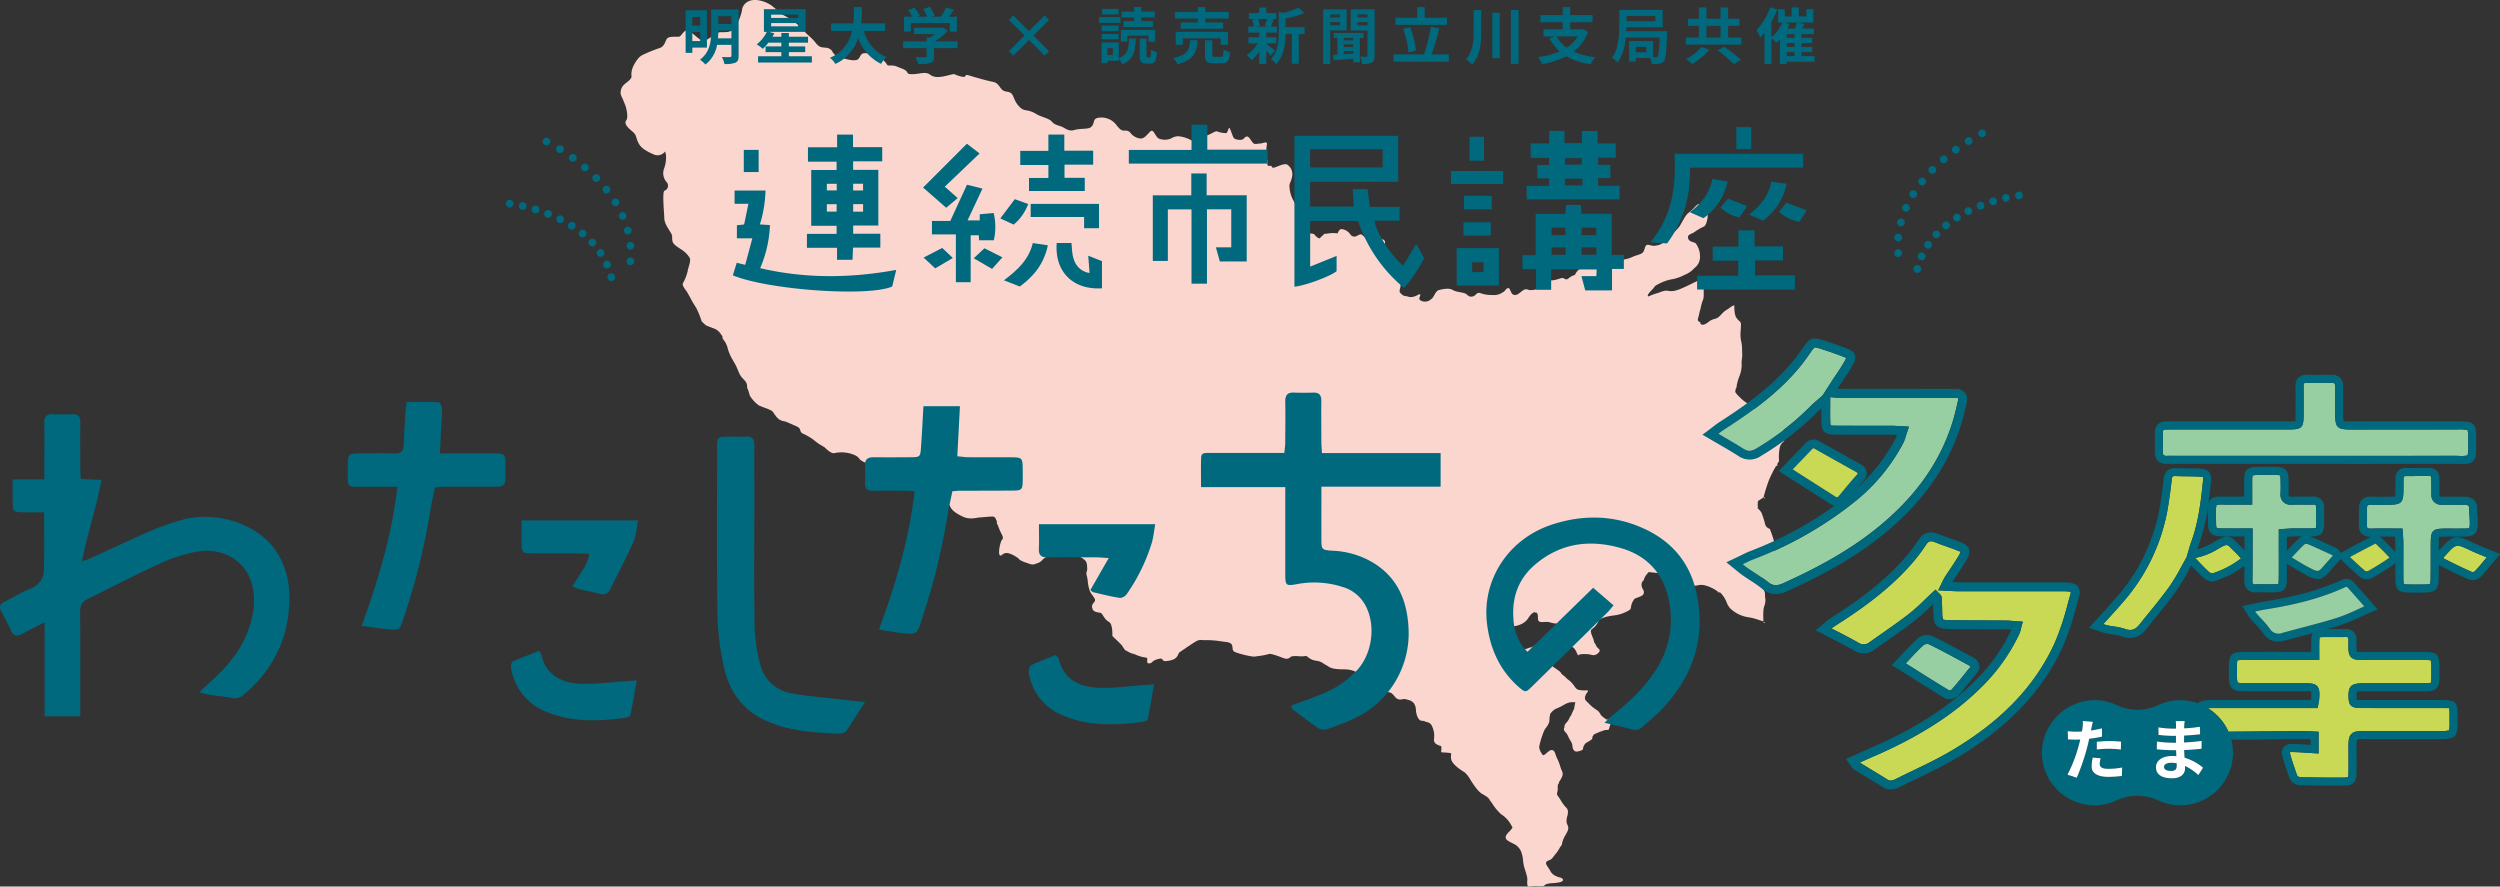 <svg xmlns="http://www.w3.org/2000/svg" xmlns:xlink="http://www.w3.org/1999/xlink" width="760" height="269.516" viewBox="0 0 760 269.516">
  <rect x="0" y="0" width="760" height="269.516" fill="#333333" stroke="none"/>
  <defs>
    <clipPath id="clip-path">
      <rect id="長方形_9056" data-name="長方形 9056" width="760" height="269.516" fill="none"/>
    </clipPath>
  </defs>
  <g id="グループ_10957" data-name="グループ 10957" transform="translate(-1038 -359.291)">
    <g id="グループ_10816" data-name="グループ 10816" transform="translate(999.152 219.842)">
      <g id="グループ_10817" data-name="グループ 10817" transform="translate(38.848 139.449)">
        <g id="グループ_10817-2" data-name="グループ 10817" clip-path="url(#clip-path)">
          <path id="パス_40906" data-name="パス 40906" d="M458.595,130.2c-.159-.11-.542-.317-1.1-.625a8.067,8.067,0,0,1-2.33-1.748,3.325,3.325,0,0,0-1.636-1.054c-1.042-.353-1.408-.461-1.535-.494a.152.152,0,0,1-.115-.013.223.223,0,0,1-.067-.05l.036.031.207-.245c-.038-.032-.144-.123-.294-.241a5.542,5.542,0,0,0-2.381-1.287c-.414,0-.683-.312-1.054-.742a6.474,6.474,0,0,0-1.072-1.047c-.2-.151-.386-.286-.551-.407a10.976,10.976,0,0,1-1.335-1.065c-.054-.056-.148-.144-.265-.258-1.562-1.494-1.66-1.907-1.579-2.02.094-.13.178-.267.115-.391a.182.182,0,0,0-.1-.09l.011-.016a2,2,0,0,0,.422-1.243,16.129,16.129,0,0,1,.8-2.764,9.267,9.267,0,0,0,.706-3.874,5.882,5.882,0,0,1,.076-1.461,7.126,7.126,0,0,0,.09-1.683c-.02-.413-.032-.791-.041-1.125a10.444,10.444,0,0,0-.27-2.554,9.447,9.447,0,0,1-.16-3.092l.1-1.988a1.3,1.3,0,0,0-.577-1.125,4.871,4.871,0,0,1-.836-.959c-.719-1.087-.606-3.617-.6-3.707v0l-.321-.016,0,.058a4.008,4.008,0,0,0-1.049.629,9.963,9.963,0,0,1-1.038.69,6.265,6.265,0,0,0-1.452,1.249,10.24,10.24,0,0,1-.984.946,3.015,3.015,0,0,1-1.191.546,4.827,4.827,0,0,0-1.943.98c-1.411,1.106-1.941.825-2.4.411-.023-.022-.047-.043-.07-.061.072-.07.139-.132.195-.186L433,98.1l-.22-.232c-.018.014-.034.031-.052.047-.371-.227-.764-.436-.476-1.294.33-.971.373-1.8.694-2.635a18.378,18.378,0,0,1,.692-2.635c.46-.833.256-2.22.306-3.19s.649-1.8.533-2.22A1.77,1.77,0,0,0,433,85.105c-.555,0-3.123,1.388-4.97,2.22s-3.262,1.386-4.774,1.108-2.24.416-3.927.833a23.774,23.774,0,0,0-2.262.879.743.743,0,0,0,.016-.1l-.162-.011a.69.69,0,0,1,.02-.211c.184-.833,1.627-1.941,1.935-2.5s1.3-.971,2.436-1.526a13.674,13.674,0,0,1,3.381-.97,13.42,13.42,0,0,0,3.393-1.249,7.7,7.7,0,0,0,3.022-2.081,4.17,4.17,0,0,0,1.707-3.467,6.583,6.583,0,0,0-1.184-3.883c-.378-.692-2.058-.414-2.409-1.663s.9-1.249,1.9-1.943a17.4,17.4,0,0,1,2.862-1.663c.708-.278,1.24-2.5,1.153-3.467s-1.68-2.357-2.33-3.19-1.876,1.386-3.314,2.357-2.422,3.883-3.3,4.716a27.433,27.433,0,0,1-2.927,2.912c-1.445,1.11-1.489,1.941-3.314,2.357s-2.072-.139-3.044-.139-.78,1.665-1.51,2.359-1.838.694-3.262,1.386a9.34,9.34,0,0,1-3.649.833c-1.256.139-1.789,2.357-2.2,2.22s-.213-1.249-.607-1.665-.715.416-1.146.694a2.639,2.639,0,0,1-1.977.694c-.964-.139-1.074-.694-2.445-.971s-2.548.971-3.694,1.663a4.354,4.354,0,0,0-1.627,1.943,4.721,4.721,0,0,0-1.854.971c-.73.692-1.123.278-1.663,0s-1.979.692-3.781.692-2.62,2.359-3.037,2.359-2.685.97-4.044.416c-1.317-.539-2.381,1.534-3.709,1.658l-.022-.043-.1.049c-1.386,0-1.285-1.941-1.97-2.08s-1.022.97-1.73,1.247a4.785,4.785,0,0,1-3.233.833,10.588,10.588,0,0,1-3.577-.555c-1.227-.416-1.285.694-2.271.971s-1.379-.139-2.044-.694-3.022-.555-4.1-1.247-3.036-.278-4.159,0-1.5,2.08-2.218,2.635c-.06.045-.117.09-.178.135l-.013-.011-.1.1a2.679,2.679,0,0,1-2.8.472c-1.5-.555-.05-1.665-.452-1.943s-.708.278-1.694.555a3.04,3.04,0,0,1-2.218,0c-1.234-.278-.971,0-1.9-.833s-.074-1.247-.126-2.912,1.065-1.8,1.409-3.051-1.139-2.08-2.227-2.5-2.372.278-2.5,0a1.462,1.462,0,0,0-.789-.833,1.385,1.385,0,0,1-.9-1.249c.029-.555-.928-.833-.87-1.941s.306-.555.775-1.526.2-1.11.35-1.386a.917.917,0,0,0-.775-1.11c-.685-.139-1.408.416-3.073.416s-1.5-.416-1.9-.694-1.184-1.249-1.6-1.249-1.424.694-1.84.694a1.453,1.453,0,0,1-1.352-.694,3.771,3.771,0,0,0-2.278-1.525c-1.225-.416-1.458,1.386-1.728,1.247a7.068,7.068,0,0,0-2.5,0c-1.116.139-1.393.139-1.393.139l-1.46,1.388a2.545,2.545,0,0,1-1.337-.971c-.494-.633-1.112-.463-1.793-.591-.049-.094-.079-.153-.088-.168l-.186.1a1.9,1.9,0,0,1-.386-.173,9.64,9.64,0,0,1-2.11-2.08c-.788-.833-.591-1.941-1.088-3.051s.146-2.773-.876-4.439a9.712,9.712,0,0,1-1.28-4.716c.045-.831.629-1.386.847-2.912a3.5,3.5,0,0,0-1.352-3.328c-.926-.833-3.649.833-4.343.833s-.387-.555-.8-.555-1.256.139-1.067-.833-.1-.831-.3-2.218a15.517,15.517,0,0,1,.189-3.606c.05-.971-1.38-.139-2.074-.139s-1.4.278-1.941,0-1.155-1.8-1.833-2.08-1,.553-1.57.831-2.364.139-2.745-.553-.971-2.636-1.234-2.914-.634,1.526-.912,1.526a6.639,6.639,0,0,1-2.613-.416c-.672-.416-1.694.555-3.249,1.11s-3.575,2.08-5.066,1.386a10.252,10.252,0,0,0-3.685-1.108,4.021,4.021,0,0,0-2.256.692,4.97,4.97,0,0,1-3.745,0c-.941-.553-1.4-2.357-2.1-2.357s-1.934,2.5-3.451,2.357a4.381,4.381,0,0,1-3.1-1.8c-.919-.971-1.78-.416-2.46-.694s-.935-.694-1.591-1.386a5.667,5.667,0,0,0-4.584-2.5c-2.775,0-2.139,1.11-2.752,2.22s-1.307,1.108-3.4,1.247a10.579,10.579,0,0,0-2.518.416c-1.68.278-2.46-.694-3.548-1.11s-2.19-.553-2.97-1.525-3.118-1.388-4.6-2.22a7.755,7.755,0,0,0-3.4-1.247,3.2,3.2,0,0,1-1.768-.957l.029-.059-.18-.092a7.367,7.367,0,0,1-1.382-2.081c-.744-1.665-.715-2.22-2.642-2.5s-1.811-2.5-3.869-2.912-5.477-1.386-7.25-1.941-.715.416-1.824.416a9.037,9.037,0,0,1-2.73-.833c-.548-.139-3.1.833-4.62.833a3.972,3.972,0,0,1-3.008-.833c-1.344-.833-3.053,0-5.271,0s-.519-.694-2.964-1.665-2.307-.97-3.692-.97-.409-.139-2.132-1.665a8.611,8.611,0,0,0-5.577-2.08c-1.665,0-1.2,1.8-2.606,2.08s-3.446-.416-5.087-.833a3.583,3.583,0,0,1-2.256-1.941,2.555,2.555,0,0,0-1.892-.971c-1.24-.139-1.941,0-3.109-1.525s-2.381-2.22-3.95-4.022a18.368,18.368,0,0,0-5.738-4.3c-2.031-.971-3.009-3.467-6.979-4.439s-5.621,1.388-5.7,2.912a14.365,14.365,0,0,1-2.518,5.687c-.89,1.108-2.964.97-4.073.97s-3.876,2.5-4.994,2.636-3.073-2.22-4.556-3.051-2.173,1.8-3.145,1.8-2.627-.139-3.35.416-.687,2.5-2.518,3.051a43.77,43.77,0,0,0-5.1,2.081c-1.562.692-2.818,3.467-2.818,3.467a5.7,5.7,0,0,0-.51,3.119c-.043.833-1.474,1.665-2.35,2.5a3.349,3.349,0,0,0-.962,2.5c-.036.694.613,1.525.971,2.635a11,11,0,0,1,1.038,4.022c.036,1.941-.49,1.388-.533,2.218s.746,1.665,2.074,2.775.9,1.386,1.768,3.328,3.037,2.912,4.934,3.745a2.812,2.812,0,0,0,3.242-.971,4.631,4.631,0,0,1,.314,1.941,10.161,10.161,0,0,1-.584,3.19,4.032,4.032,0,0,0,.753,4.161A1.626,1.626,0,0,1,118,57.991c-.708.278-.079,6.8-.029,8.461s1.615,3.606,2.119,4.577.065,1.386.423,2.5,2.658,2.22,3.453,2.912a7.294,7.294,0,0,1,1.7,1.943c.512.833-.422,2.773-.634,4.161a14.161,14.161,0,0,1-1.436,3.606c-.314.692,1.125,2.357,1.125,2.357s.512.833,1.395,2.5,1.409,2.22,1.907,3.328a21.046,21.046,0,0,1,1.1,2.775c.232.831.51.831,1.036,1.386s1.211.694,2.57,1.249a4.191,4.191,0,0,1,2.4,1.8c1.043,1.249.094.833.876,1.8a6.376,6.376,0,0,1,1.249,2.635,14.3,14.3,0,0,0,1.809,3.918l-.05.022.133.292.077-.034c1.416,2.51,1.265,3.6,2.813,5.095,1.584,1.526.854,2.22,1.234,2.914s.469,1.663.847,2.357a10.982,10.982,0,0,0,2.5,2.635c.672.416,2.175.833,3.4,1.388s.926.833,2.1,2.218,2.161,1.11,3.109,1.526l2.847,1.247c1.9.833.607,1.665,2.235,2.359a14.463,14.463,0,0,1,2.022,1.11c.409.137,2,1.525,2.672,1.941s1.211.694,1.613.971,1.971,2.08,3.1,1.8a10.026,10.026,0,0,1,5.255.278c2.182.694,2.007,1.388,2.811,1.943a6.416,6.416,0,0,0,4.24,1.108c2.5,0,5-.139,5.819.139s1.452,1.388,2.912,2.635a8.623,8.623,0,0,1,1.971,2.081,23.522,23.522,0,0,0,3.17,3.051c1.328,1.11,1.883,1.11,3.532,1.388s.921,3.606,1.337,3.606,1.833-.555,2.948-.694.942.555,1.461,1.249,1.175,1.386,3.474,2.5,4.424.278,5.116.278,2.79-.278,3.9-.278,1.06.971,1.447,1.525l.027.041c-.054.142-.1.254-.123.326l-.038.1.1.04c.133.285.29.676.461,1.106a22.544,22.544,0,0,0,1.07,2.4c.622,1.133.011,1.571-.013,1.588a.261.261,0,0,0-.1.117,9.569,9.569,0,0,0-.761,3.583c.02.586.068.883.306,1s.438-.049.658-.216a2.182,2.182,0,0,1,1.134-.521c1.265-.126,3.732,1.471,3.943,1.815.285.463,1.53.914,3.26,1.5a2.46,2.46,0,0,0,1.995-.094,2.712,2.712,0,0,1,.515-.175,2.928,2.928,0,0,0,1.3-.887,4.611,4.611,0,0,1,.8-.67,9.616,9.616,0,0,0,1.779-1.287,15.7,15.7,0,0,1,2.409-1.3l.377-.178c.191-.092.236-.065.5.2a3.247,3.247,0,0,0,.589.481c.191.119.373.252.55.38a2.443,2.443,0,0,0,1.343.631,8.845,8.845,0,0,1,2.388.4,7.23,7.23,0,0,1,2.2,1.339c.577.483.674,1.1.744,2.307a2.865,2.865,0,0,1-.151,1.225,1.336,1.336,0,0,0-.085.753c.031.155.072.323.115.5a10.342,10.342,0,0,1,.312,1.827,12.216,12.216,0,0,0,.514,2.51c.02.068.038.128.05.178a5.847,5.847,0,0,0,.793,1.319c.224.323.454.654.647.968a.9.9,0,0,1-.121,1.238c-.032.043-.065.086-.1.13s-.083.11-.122.16a1.523,1.523,0,0,0-.278,1.582c.231.988,1.3,1.146,2,1.251.132.02.258.04.364.059.416.085.636.449.89.872.081.133.166.272.258.406.05.074.1.139.135.2a4.421,4.421,0,0,0,1.517,1.393c.887.613.955,3.143.908,4.065a.264.264,0,0,0,.081.207l1.586,1.526a13.766,13.766,0,0,1,1.386,1.442c.005.013.724,1.406,1.15,1.406a.266.266,0,0,1-.054-.005c.063.018.33.159.543.27a5.433,5.433,0,0,0,1.679.706,4.228,4.228,0,0,1,.757.272,10.1,10.1,0,0,0,2.907.836.727.727,0,0,1,.506.189,1.024,1.024,0,0,1,.061.7.9.9,0,0,0,.13.782.589.589,0,0,0,.517.13,1.258,1.258,0,0,0,.856-.414,3.441,3.441,0,0,1,1.613-.845c1.2-.395,1.393-.121,1.575.144a.777.777,0,0,0,.67.424,7.441,7.441,0,0,0,2.766-.575,2.889,2.889,0,0,0,1.323-1.528,1.954,1.954,0,0,1,.355-.575c.115-.074.442-.3.894-.606,1.269-.863,3.391-2.31,4.12-2.714a2.821,2.821,0,0,1,2.006-.391c.285,0,.638.009,1.076.009a27.138,27.138,0,0,1,4.435.346c.456.059.982.128,1.6.207,1.854.232,1.919.951,1.986,1.712.043.49.092,1.045.69,1.317,1.2.544,5.233,1.564,6.185,1.407.205-.034.508-.077.86-.128a20.615,20.615,0,0,0,3.114-.58c.616-.243,1.406.025,2.977.559.348.117.658.24.957.359,1.088.429,1.948.768,2.759,0,.456-.434,1.615-.369,2.636-.312a6.963,6.963,0,0,0,1.842-.04c.4-.1.586.045.948.333a4.617,4.617,0,0,0,2.335,1.058,4.918,4.918,0,0,1,2.438.917,3.878,3.878,0,0,0,.757.45,2.872,2.872,0,0,1,.5.3c.618.433,1.388.971,4.813.971,4.037,0,4.905,1.9,4.914,1.914a.266.266,0,0,0,.186.159,4.032,4.032,0,0,1,2.245,1.4,6.286,6.286,0,0,0,2.168,2.09c.216.153.441.31.688.488a4.28,4.28,0,0,0,2.694.833,6.371,6.371,0,0,1,.71.049c.876.126,1.224.5,2.1,1.57a2.041,2.041,0,0,0,2.094.6,2.974,2.974,0,0,1,1.326.041c.193.065.366.121.523.171a2.871,2.871,0,0,1,1.779,1.13,4.076,4.076,0,0,1,.535,1.955,5.755,5.755,0,0,0,.607,2.317c.528.858.852.926,1.323.937a1.6,1.6,0,0,1,.688.139,6.165,6.165,0,0,0,.761.265,1.943,1.943,0,0,1,1.4,1.009,6.852,6.852,0,0,1,.712,4.129c-.193,1.355,1.108,1.789,1.809,2.022a2.843,2.843,0,0,1,.378.142,4.481,4.481,0,0,1-.025,1.58.27.27,0,0,0,.265.306s.438,0,2.051.137c.487.041.651.126.7.189.063.079.041.268.013.508a3.464,3.464,0,0,0,.04,1.319c.442,1.78,3.72,3.7,4.092,3.912a9.221,9.221,0,0,1,1.791,2.341c1.076,1.669,2.294,3.559,3.689,4.32,1.661.9,1.9,1.339,2.067,1.654a1.644,1.644,0,0,0,.254.375c.1.106.332.44.6.827a14.619,14.619,0,0,0,2.7,3.231,9.131,9.131,0,0,1,2.93,3.078,4.271,4.271,0,0,0,.31.569c.173.278.2.333.139.474a6.257,6.257,0,0,1-1.089,1.3c-.71.728-.995,1.265-.919,1.743.1.616.766.966,1.609,1.411.193.1.391.2.6.319a4.529,4.529,0,0,1,2.629,2.9,10.885,10.885,0,0,1,.44,2.31,11.834,11.834,0,0,0,.308,1.834c.15.535.26.863.364,1.182.142.427.263.795.46,1.584a3.815,3.815,0,0,1,.148,1.492,5.735,5.735,0,0,0-.009.959c.023.328.058.591.245.737a.5.5,0,0,0,.321.1,2.348,2.348,0,0,0,.407-.052,7.2,7.2,0,0,1,1.892-.117c1.9.112,2.1.063,2.474-.287a2.349,2.349,0,0,1,.216-.18,6.063,6.063,0,0,1,2.244-.413c.353-.029.687-.056.991-.094,1.914-.238,2.018-.616,2.063-.779a.486.486,0,0,0-.225-.53,1.6,1.6,0,0,0-.773-.342,3.763,3.763,0,0,1-1.036-.378,3.335,3.335,0,0,1-1.869-1.689,8.97,8.97,0,0,0-.578-.919c-.384-.557-.746-1.081-.647-1.535.072-.326.451-.492.89-.687a2.334,2.334,0,0,0,1.094-.75c.159-.241.42-.571.7-.919a12.054,12.054,0,0,0,1.413-2.024,1.826,1.826,0,0,1,.386-.584c.2-.2.294-.359.409-1.011a7.6,7.6,0,0,1,.962-2.294c.175-.323.373-.688.582-1.1a2.111,2.111,0,0,0,.043-2.117,2.4,2.4,0,0,1-.263-1.179,5.739,5.739,0,0,1,.232-1.445,3.682,3.682,0,0,0,.168-.914,1.916,1.916,0,0,0-.708-1.889,11.68,11.68,0,0,1-1.435-2c-.281-.442-.571-.9-.833-1.272a1.078,1.078,0,0,1-.247-1.159,4.152,4.152,0,0,0,.155-1.334c-.034-.89.036-.979.112-1.074a1.184,1.184,0,0,0,.245-.514,1.843,1.843,0,0,1,.323-.676,5.972,5.972,0,0,0,.591-1.088,1.962,1.962,0,0,0-.052-1.914c-.13-.324-.292-.726-.472-1.321a14.61,14.61,0,0,0-.84-2.168,11.412,11.412,0,0,1-.629-1.577c-.2-.654-.479-1.031-.843-1.153-.483-.16-.944.171-1.314.438l-.029.022c-.148.106-.306.249-.474.4-.517.461-.962.825-1.168.607a5.222,5.222,0,0,1-1.069-2.107c-.195-.692,1.218-5.057,1.806-5.875a5.936,5.936,0,0,0,1.269-2.224,10.17,10.17,0,0,1,.245-2.272,5.158,5.158,0,0,1,1.584-1.507,19.408,19.408,0,0,0,2.6-1.267,5.8,5.8,0,0,1,2.137-.8h1.326c-.07.31-.18.824-.3,1.488a2.264,2.264,0,0,1-.274.924,11.2,11.2,0,0,0-.512,1.1l-.157.375c-.036.088-.068.164-.094.227a.6.6,0,0,0-.18.177,2.866,2.866,0,0,0-.278.519,4.708,4.708,0,0,1-.914,1.4c-.582.64-.616.932-.6,1.249a.494.494,0,0,1-.07.328c-.315.571.1,1.036.436,1.409a4.544,4.544,0,0,1,.332.4,5.067,5.067,0,0,1,.422.786,14.594,14.594,0,0,0,.833,1.561,2.747,2.747,0,0,1,.476,1.445,2.018,2.018,0,0,0,.227.9c.472.863.933.833,1.95.546.847-.238,1.067-.416,1.061-.861,0-.025,0-.049,0-.076A2.857,2.857,0,0,1,398,226a5.363,5.363,0,0,1,.793-.506c.8-.46,1.433-.822,1.3-1.285-.061-.213.312-.757.541-.977a24.885,24.885,0,0,1,2.606-1.058,3.116,3.116,0,0,1,1.521-.268.268.268,0,0,0,.321-.177l.824-2.5a.265.265,0,0,0-.153-.332l-.678-.278a.267.267,0,0,0-.319.092,1.27,1.27,0,0,1-.135.155c-.074-.052-.18-.123-.341-.225a7.283,7.283,0,0,1-1.519-1.175c-.086-.124-.166-.258-.251-.4a3.156,3.156,0,0,0-1.285-1.352,11.851,11.851,0,0,1-2.262-1.9c-.229-.22-.47-.452-.728-.7-1.114-1.052.443-2.8.458-2.815a.263.263,0,0,0,.041-.3.266.266,0,0,0-.263-.148,9.271,9.271,0,0,1-2.537-.132c-.629-.159-.924-.579-1.334-1.157a8.544,8.544,0,0,0-.78-.988,7.06,7.06,0,0,0-1.052-.941,4.2,4.2,0,0,1-.67-.584,8.562,8.562,0,0,0-.87-.771c-.3-.238-.606-.485-.651-.643-.086-.31-.611-.7-1.7-1.442a9.925,9.925,0,0,1-1.024-.75,3.257,3.257,0,0,0-.7-.483,2.9,2.9,0,0,1-1.366-1.231c-.207-.548-.332-.966-.422-1.269a5.057,5.057,0,0,0-.184-.55,1.82,1.82,0,0,0-.469-.508c-.269-.238-.638-.564-.69-.82-.1-.5-.218-1.11-.811-1.312a1.731,1.731,0,0,0-1.169.3,2.2,2.2,0,0,1-.611.243,3.143,3.143,0,0,0-.867.236,3.687,3.687,0,0,1-1.467.324c-.434-.088-.973.382-1.595.93-.4.348-1,.876-1.224.851l-.014-.009a4.249,4.249,0,0,0-.074-.751,3.426,3.426,0,0,0-.115-.447,2.2,2.2,0,0,0,.211-.587c.022-.416-.643-.971-.914-1.11a2.109,2.109,0,0,1-1.007-1.943c.189-.97,1.335-1.663,1.788-2.357s-.2-1.526-.2-1.526a7.663,7.663,0,0,0,2.532-.692,5.182,5.182,0,0,0,2.029-1.665c.3-.533,1.278-1.962,2.085-1.95l-.009.034.306.094.022-.068c.6.182.587.656.64,2.029.06,1.526,2.328.555,3.556.971a8.7,8.7,0,0,0,2.474.416l-.321,3.467a3.393,3.393,0,0,1,1.352.694c.663.553.387.553,1.555,2.08s.955.278,2.029.971,1.38,2.773,1.68,2.357,2.656-.416,3.752-.139a2.046,2.046,0,0,0,2.393-.694c.876-.831-.488-1.247-.73-1.941s-.651-.833-.751-1.526-.615-1.525-.84-2.5.043-.833.919-1.665a5.468,5.468,0,0,0,1.35-1.941c.46-.833,2.431-1.388,4.664-1.665a11.1,11.1,0,0,0,4.949-1.8c.3-.416.218-1.526.824-2.5s.315-.694,1.73-1.249,1.57-.833,1.606-1.526-.766-1.247-.708-2.357.6-.833.78-1.663a4.161,4.161,0,0,1,.771-1.384l.191-.043a1.4,1.4,0,0,0-.041-.148c.243-.3.436-.506.436-.506s3.175.278,6.475.833,4,.416,6.111,2.5,1.979-.694,6.446,1.388a9.995,9.995,0,0,1,2.159,1.325l-.011.186.241.013.081.005.014-.277a8.341,8.341,0,0,1,2.222,3.249,5.745,5.745,0,0,0,.978,1.7,10.013,10.013,0,0,0,5.788,2.831,18.405,18.405,0,0,1,3.118.829c.409.133.845.272,1.3.413-.056-.917-.189-3.754.3-4.763a4.931,4.931,0,0,0,.222-2.51,8.032,8.032,0,0,1-.045-1.07,2.385,2.385,0,0,0-.384-1.213,3.034,3.034,0,0,1-.463-1.6c.018-.346.013-.824.007-1.328a12.452,12.452,0,0,1,.213-3.256c.041.041.067.067.067.068l.234-.222c-.007-.007-.065-.068-.159-.157a5.7,5.7,0,0,1,1.4-1.245c.752-.55,1.606-1.173,1.807-1.844a2.937,2.937,0,0,0,.078-1.425,3.715,3.715,0,0,1,.086-1.716c.323-1.177-.71-3.961-1.152-5.15-.1-.279-.173-.463-.2-.559s-.128-.15-.319-.236a2.015,2.015,0,0,1-1.242-1.589,23.96,23.96,0,0,0-.777-2.507c-.1-.263-.171-.472-.216-.634a5.4,5.4,0,0,0-1.2-1.413.164.164,0,0,1-.054-.128l.009-.168.155,0-.007-.323-.132,0,.079-1.5a.158.158,0,0,1,.072-.124c.061-.041.872-.578,1.654-1.088a47.05,47.05,0,0,1,1.593-5.127,36.555,36.555,0,0,1,2.265-4.516l0,.016.155.041.155.043a1.546,1.546,0,0,0,0-.627c.27-.458.47-.784.541-.9a15.331,15.331,0,0,1,.225-4.136,2.883,2.883,0,0,1,.854-1.454c.474-.5.849-.89.351-2.433-.4-1.251-.067-1.683.326-1.932" transform="translate(83.987 0)" fill="#fad6ce"/>
          <path id="パス_40907" data-name="パス 40907" d="M297.538,104.943c.011.159.018.261.02.285l.321-.023c0-.005-.005-.063-.013-.162l-.328-.1" transform="translate(238.65 84.173)" fill="#fcebe6"/>
          <path id="パス_40908" data-name="パス 40908" d="M297.556,84.138l-.005.025.312.076c0-.005.032-.135.09-.359l-.4.258" transform="translate(238.661 67.279)" fill="#fcebe6"/>
          <path id="パス_40909" data-name="パス 40909" d="M127.642,12.366v3.269c0,.315-.114.425-.447.425-.315.02-1.449.038-2.453-.016a7.477,7.477,0,0,1,.78,2.13,8.345,8.345,0,0,0,3.343-.405c.723-.355.964-.948.964-2.116V1.6h-8.351V8.282c0,2.822-.279,6.273-3.4,8.576a8.2,8.2,0,0,1,1.652,1.465,9.486,9.486,0,0,0,3.545-5.958Zm-4-8.726h4V6.019h-4Zm0,4.642V8h4v2.379h-4.087a20.63,20.63,0,0,0,.092-2.1" transform="translate(94.71 1.283)" fill="#00697e"/>
          <path id="パス_40910" data-name="パス 40910" d="M122.136,1.744h-6.475V14.681H117.7v-1.6h4.437Zm-2.04,9.337h-2.4V8.334h2.4Zm0-4.714h-2.4V3.75h2.4Z" transform="translate(92.77 1.399)" fill="#00697e"/>
          <path id="パス_40911" data-name="パス 40911" d="M131.211,11.738h3.936v1.134h-4.788V14.6h4.788v1.265h-7.073V17.77h16.354V15.861h-7V14.6h4.974V12.871h-4.974V11.738h5.828V9.921h-5.828V8.786h-2.285V9.921h-2.691c.2-.355.371-.688.539-1.024l-1.543-.447h11.1v-6.9h-12.7v6.9h.874a10.412,10.412,0,0,1-3.082,3.79A11.308,11.308,0,0,1,129.5,13.6a12.822,12.822,0,0,0,1.707-1.858m.836-8.52h8.2V4.2h-8.2Zm0,2.543h8.2V6.766h-8.2Z" transform="translate(102.384 1.242)" fill="#00697e"/>
          <path id="パス_40912" data-name="パス 40912" d="M140,16.6a6.6,6.6,0,0,1,1.653,1.876,12.777,12.777,0,0,0,6.943-7.888,13.844,13.844,0,0,0,6.96,7.87,8.879,8.879,0,0,1,1.633-2.078c-3.471-1.411-5.716-4.325-6.942-7.947h6.534V6.156h-7.295c.184-1.726.2-3.435.223-4.958H147.3c-.018,1.523,0,3.211-.186,4.958h-6.758V8.437h6.387A11.129,11.129,0,0,1,140,16.6" transform="translate(112.293 0.961)" fill="#00697e"/>
          <path id="パス_40913" data-name="パス 40913" d="M159.492,13.334c0,.261-.094.335-.483.335-.371.018-1.744.018-2.934-.038a9.78,9.78,0,0,1,.91,2.152,11.244,11.244,0,0,0,3.6-.353c.91-.315,1.152-.888,1.152-2.04V10.919h7.147V8.879h-6.98A17.637,17.637,0,0,0,165.9,5.706L164.5,4.628l-.481.112h-8.335V6.65h6.293a12.725,12.725,0,0,1-1.431,1.022h-1.058V8.879h-7.127v2.04h7.127Z" transform="translate(122.209 3.712)" fill="#00697e"/>
          <path id="パス_40914" data-name="パス 40914" d="M154.577,6.109H166.42V8.672h2.172V4.163h-2.469c.519-.649,1.058-1.373,1.559-2.1l-2.395-.724a15.472,15.472,0,0,1-1.595,2.822h-2.8l.89-.351a10.882,10.882,0,0,0-1.449-2.674l-1.948.706a13.022,13.022,0,0,1,1.17,2.319h-2.914l.669-.315a10.122,10.122,0,0,0-1.69-2.431l-1.874.834a15.64,15.64,0,0,1,1.28,1.912H152.5V8.672h2.078Z" transform="translate(122.317 0.912)" fill="#00697e"/>
          <path id="パス_40915" data-name="パス 40915" d="M171.532,14.824l4.77-4.77,4.77,4.77,1.337-1.335-4.77-4.772,4.77-4.77-1.337-1.337-4.77,4.77-4.77-4.77-1.337,1.337,4.77,4.77-4.77,4.772Z" transform="translate(136.511 2.093)" fill="#00697e"/>
          <path id="パス_40916" data-name="パス 40916" d="M195.279,12.193h-.651c-.281,0-.317-.056-.317-.595V6.513h-2.04v5.105c0,1.874.371,2.487,1.986,2.487H195.5c1.335,0,1.818-.706,2-3.453a5.736,5.736,0,0,1-1.817-.818c-.038,2.062-.112,2.359-.409,2.359" transform="translate(154.217 5.224)" fill="#00697e"/>
          <rect id="長方形_9044" data-name="長方形 9044" width="6.515" height="1.746" transform="translate(334.106 5.203)" fill="#00697e"/>
          <rect id="長方形_9045" data-name="長方形 9045" width="5.143" height="1.689" transform="translate(334.921 7.785)" fill="#00697e"/>
          <path id="パス_40917" data-name="パス 40917" d="M191.037,6.786h6.441v1.82h2.042V5.062H189.087V8.607h1.95Z" transform="translate(151.664 4.06)" fill="#00697e"/>
          <rect id="長方形_9046" data-name="長方形 9046" width="4.994" height="1.671" transform="translate(335.034 2.716)" fill="#00697e"/>
          <path id="パス_40918" data-name="パス 40918" d="M193.025,5.477h-3.211V7.255h8.929V5.477h-3.527V4.361H199.3V2.583h-4.082V1.188h-2.191V2.583H189.2V4.361h3.824Z" transform="translate(151.755 0.953)" fill="#00697e"/>
          <rect id="長方形_9047" data-name="長方形 9047" width="5.143" height="1.651" transform="translate(334.923 10.328)" fill="#00697e"/>
          <path id="パス_40919" data-name="パス 40919" d="M187.621,13.257h3.433V12.7a6.336,6.336,0,0,1,1.1,1.615c3.437-1.429,3.938-3.932,4.085-7.814h-2.062c-.11,3.1-.371,4.9-3.119,5.978V7.674h-5.231V14h1.8Zm0-3.86h1.636v2.139h-1.636Z" transform="translate(149.046 5.216)" fill="#00697e"/>
          <path id="パス_40920" data-name="パス 40920" d="M214.212,9.321V5.371H198.339v3.95h2.135V7.353h11.51V9.321Z" transform="translate(159.084 4.308)" fill="#00697e"/>
          <path id="パス_40921" data-name="パス 40921" d="M208.136,11.822H206.28c-.667,0-.78-.074-.78-.669V6.792h-2.226v4.4c0,1.986.537,2.617,2.69,2.617h2.395c1.744,0,2.319-.685,2.561-3.359a6.277,6.277,0,0,1-1.986-.836c-.076,1.9-.186,2.211-.8,2.211" transform="translate(163.043 5.448)" fill="#00697e"/>
          <path id="パス_40922" data-name="パス 40922" d="M205.316,6.792h-2.3c-.222,2.856-.687,4.529-5.087,5.381a6.533,6.533,0,0,1,1.207,1.912c5.067-1.206,5.884-3.565,6.181-7.293" transform="translate(158.754 5.448)" fill="#00697e"/>
          <path id="パス_40923" data-name="パス 40923" d="M205.148,5.877h-5.179V7.8H212.85V5.877h-5.419V4.667h7.129v-2h-7.129V1.2h-2.283V2.665H198.2v2h6.943Z" transform="translate(158.977 0.961)" fill="#00697e"/>
          <path id="パス_40924" data-name="パス 40924" d="M215.979,18.479c2.449-2.541,2.84-6.459,2.858-9.225h1.894v9.077h2.134V9.254h1.764V7.213h-5.792v-2.6a30.113,30.113,0,0,0,5.7-1.708l-1.762-1.615a21.694,21.694,0,0,1-4.718,1.634l-1.3-.371V8.995c0,2.561-.223,5.718-2.359,7.981a5.114,5.114,0,0,1,1.579,1.5" transform="translate(171.967 1.035)" fill="#00697e"/>
          <path id="パス_40925" data-name="パス 40925" d="M210.321,15.75a8.132,8.132,0,0,1,1.431,1.561,13.1,13.1,0,0,0,2.355-2.62v3.734h2.136V14.468a17.229,17.229,0,0,1,1.355,1.449l1.281-1.579c-.427-.333-1.968-1.559-2.636-2.024v-.148h3.064V10.311h-3.064V8.882h3.231V7.062H217.6c.26-.557.557-1.3.892-2.1l-1.078-.2h1.912V2.96h-3.082V1.27h-2.136V2.96H210.99v1.8h2.08l-1.133.26a8.372,8.372,0,0,1,.559,2.042h-1.708v1.82h3.321v1.429h-3.265v1.856h2.82a12.162,12.162,0,0,1-3.341,3.583m3.064-8.688.928-.26a7.308,7.308,0,0,0-.631-2.042h2.8A13.787,13.787,0,0,1,215.8,6.8l1.225.26Z" transform="translate(168.695 1.019)" fill="#00697e"/>
          <path id="パス_40926" data-name="パス 40926" d="M225.36,7.982h4.994v-6.4h-7.145V18.212h2.152Zm0-4.844h2.918V4.05H225.36Zm0,2.321h2.918v.966H225.36Z" transform="translate(179.032 1.266)" fill="#00697e"/>
          <path id="パス_40927" data-name="パス 40927" d="M224.9,12.218l.092,1.653c1.652-.15,3.824-.3,6.033-.463V14.5h1.984V7.075h1.114V5.556h-9.039V7.075h1.1v5.069Zm3.208-5.143h2.918v.746h-2.918Zm0,1.97h2.918v.8h-2.918Zm0,2h2.918v.8c-1,.074-1.988.132-2.918.186Z" transform="translate(180.387 4.456)" fill="#00697e"/>
          <path id="パス_40928" data-name="パス 40928" d="M232.959,15.614c0,.278-.094.371-.353.371-.279.016-1.116.016-1.894-.02a7.779,7.779,0,0,1,.649,2.191,6.21,6.21,0,0,0,2.934-.429c.647-.351.834-.982.834-2.078V1.579h-7.275V8.02h5.105ZM229.95,3.138h3.009V4.05H229.95Zm0,2.321h3.009v1H229.95Z" transform="translate(182.758 1.266)" fill="#00697e"/>
          <path id="パス_40929" data-name="パス 40929" d="M248.979,5l-2.543-.465a46.388,46.388,0,0,1-2.116,8.372h-9.245v2.208h16.8V12.907H246.66A75.733,75.733,0,0,0,248.979,5" transform="translate(188.551 3.637)" fill="#00697e"/>
          <path id="パス_40930" data-name="パス 40930" d="M238.322,12.3l2.265-.613a30.542,30.542,0,0,0-1.746-7.109l-2.116.557a30.1,30.1,0,0,1,1.6,7.165" transform="translate(189.873 3.671)" fill="#00697e"/>
          <path id="パス_40931" data-name="パス 40931" d="M251.073,4.429H244.3V1.2H242V4.429h-6.59V6.6h15.667Z" transform="translate(188.815 0.961)" fill="#00697e"/>
          <rect id="長方形_9048" data-name="長方形 9048" width="2.265" height="13.811" transform="translate(453.667 3.867)" fill="#00697e"/>
          <rect id="長方形_9049" data-name="長方形 9049" width="2.339" height="16.392" transform="translate(459.311 3.031)" fill="#00697e"/>
          <path id="パス_40932" data-name="パス 40932" d="M249.191,18.28c2.467-2.8,2.746-6.57,2.746-10.175V1.7h-2.283V8.09c0,3.062-.241,6.179-2.357,8.592a9.882,9.882,0,0,1,1.894,1.6" transform="translate(198.353 1.366)" fill="#00697e"/>
          <path id="パス_40933" data-name="パス 40933" d="M260.668,18.518a24.8,24.8,0,0,0,7.4-2.357,19.841,19.841,0,0,0,7.389,2.395,11.457,11.457,0,0,1,1.411-2.155,21.466,21.466,0,0,1-6.59-1.669,13.14,13.14,0,0,0,4.363-5.979l-1.541-.87-.391.074h-3.469V5.8h6.792V3.613h-6.792V1.2h-2.285V3.613H260.2V5.8h6.756V7.956h-5.828v2.172h3.435l-1.635.557a14.357,14.357,0,0,0,3.119,4.01,24.552,24.552,0,0,1-6.59,1.69,8.34,8.34,0,0,1,1.207,2.134m4.417-8.391h6.387a9.936,9.936,0,0,1-3.269,3.417,9.975,9.975,0,0,1-3.118-3.417" transform="translate(208.109 0.961)" fill="#00697e"/>
          <path id="パス_40934" data-name="パス 40934" d="M276.126,10.071h10.3c-.13,3.9-.335,5.4-.651,5.774a.636.636,0,0,1-.613.258h-.725V11.166H277.13V17.4h2.042v-1.1h4.381a5.946,5.946,0,0,1,.445,1.8,12.278,12.278,0,0,0,2.319-.076,1.908,1.908,0,0,0,1.413-.8c.555-.706.759-2.8.946-8.187.018-.258.038-.89.038-.89H276.276c.038-.409.038-.818.054-1.189h11.009V1.662h-13.18V6.191c0,2.952-.184,7.185-2.225,10.079a8.167,8.167,0,0,1,1.78,1.391,16.322,16.322,0,0,0,2.413-7.59m6.257,4.494h-3.211V12.909h3.211ZM276.33,3.516h8.8v1.6h-8.8Z" transform="translate(218.113 1.333)" fill="#00697e"/>
          <path id="パス_40935" data-name="パス 40935" d="M291.793,7.883l-2.024,1.094a44.256,44.256,0,0,1,4.882,4.2l2.191-1.3a54.59,54.59,0,0,0-5.049-3.992" transform="translate(232.419 6.323)" fill="#00697e"/>
          <path id="パス_40936" data-name="パス 40936" d="M284.443,11.608a15.353,15.353,0,0,1,1.82,1.539,23.1,23.1,0,0,0,5.215-4.323l-2.339-.91a16.649,16.649,0,0,1-4.7,3.694" transform="translate(228.147 6.348)" fill="#00697e"/>
          <path id="パス_40937" data-name="パス 40937" d="M301.292,10.393h-4.046V6.828h3.471V4.693h-3.471V1.26h-2.3V4.693h-4.271V1.26h-2.3V4.693h-3.341V6.828h3.341v3.565h-3.992v2.153h16.911Zm-6.347,0h-4.269V6.828h4.269Z" transform="translate(228.097 1.011)" fill="#00697e"/>
          <path id="パス_40938" data-name="パス 40938" d="M298.74,8.977v9.484h2.1v-7.9a14.486,14.486,0,0,1,1.559,1.481,13.684,13.684,0,0,0,1.022-1.056v7.461h2.117v-.667h8.427V16.07h-3.992V14.879h3.267V13.284h-3.267V12.132h3.267V10.52h-3.267V9.4h3.768V7.7h-3.563l.687-1.337-2.116-.485h4.826V1.814h-2.116V4.023h-2.265V1.275H307V4.023h-2.1V1.814h-2.022V5.876h1.28a12,12,0,0,1-3.323,4.532V5.71a29.024,29.024,0,0,0,1.782-3.822l-2.1-.669a19.713,19.713,0,0,1-4.213,6.96,13.838,13.838,0,0,1,1.17,2.285,17.3,17.3,0,0,0,1.261-1.487m9.133,7.093h-2.339V14.879h2.339Zm0-2.786h-2.339V12.131h2.339Zm0-2.764h-2.339V9.4h2.339Zm.706-4.644a13.886,13.886,0,0,1-.539,1.822h-2.375a13.078,13.078,0,0,0,.649-1.375l-1.5-.447Z" transform="translate(237.665 0.978)" fill="#00697e"/>
          <path id="パス_40939" data-name="パス 40939" d="M136.124,52.879v4.249h9.151v3.64h4.705c.056-1.238.106-2.381.164-3.716h8.293V52.845h-8.252v-2.5h7.648V33.434h-7.664V30.841h8.845V26.516h-8.881V22.7H145.3v3.864h-8.861V30.93h8.7v2.546h-7.711V50.442h7.717v2.436ZM153.2,46.137h-3.013V43.852H153.2Zm-3.026-8.484h3.015v2.04h-3.015Zm-8,.013h3.009v2.008h-3.009Zm.005,6.192h2.972v2.251h-2.972Z" transform="translate(109.183 18.21)" fill="#00697e"/>
          <path id="パス_40940" data-name="パス 40940" d="M124.811,54.106c-.425,1.364-.809,2.6-1.188,3.815,10.742,4.455,41.118,6.588,48.44,3.41l1.231-5.06c-13.988,2.552-27.637,2.671-41.354-.526a36.977,36.977,0,0,0,2.975-13.1l-3.058-.205a37.833,37.833,0,0,0,1.7-10.3h-9.4v4.037h4.2c-.463,2.245-.885,4.294-1.3,6.284l-2.2.24v3.974h4.7c-.762,2.833-1.463,5.433-2.168,8.054l-2.59-.622" transform="translate(99.156 25.779)" fill="#00697e"/>
          <rect id="長方形_9050" data-name="長方形 9050" width="4.516" height="6.742" transform="translate(226.111 45.566)" fill="#00697e"/>
          <path id="パス_40941" data-name="パス 40941" d="M180.662,22.7v4.954h-8.549v4.3h8.551V35.89h-5.9v3.965h16.958V35.847h-6.16v-4h8.713V27.6H185.5V22.7Z" transform="translate(138.049 18.21)" fill="#00697e"/>
          <path id="パス_40942" data-name="パス 40942" d="M167.858,31.165c-1.725,3.743-3.384,7.343-5.066,10.995h-5.579v4.109h7.273V60.791h4.5V46.519h2.472c.034.571.061,1.034.09,1.521h4.476a18.126,18.126,0,0,0-.049-8.279l-4.233.38V42h-3.7c1.525-3.251,2.986-6.369,4.53-9.665l-4.712-1.171" transform="translate(126.098 24.997)" fill="#00697e"/>
          <path id="パス_40943" data-name="パス 40943" d="M162.746,43.712c1.206-1.018,2.3-1.935,3.491-2.943-1.386-1.225-2.629-2.326-3.918-3.467l10.569-10.093c-1.445-1.114-2.736-2.108-3.844-2.964-4.494,4.493-8.868,8.861-13.328,13.319l7.03,6.149" transform="translate(124.897 19.446)" fill="#00697e"/>
          <path id="パス_40944" data-name="パス 40944" d="M183.025,43.917c-.124-.977-.168-1.964-.247-2.921h-4.494c-.674,8.545,4.774,14.314,13.761,13.77V46.51l-4.17-1.656c.144,1.885.265,3.494.4,5.235a8.474,8.474,0,0,1-.924-.182c-2.851-.977-3.972-3.217-4.323-5.99" transform="translate(142.954 32.882)" fill="#00697e"/>
          <path id="パス_40945" data-name="パス 40945" d="M173.867,38.376h16.246v3.417h4.529V34.4H173.867Z" transform="translate(139.456 27.588)" fill="#00697e"/>
          <path id="パス_40946" data-name="パス 40946" d="M169.354,52.317l4.821,1.9c4.43-3.2,7.4-7.118,8.54-12.533L178.136,41c-1.218,5.093-4.705,8.266-8.782,11.315" transform="translate(135.836 32.887)" fill="#00697e"/>
          <path id="パス_40947" data-name="パス 40947" d="M177.223,35.081,173.147,33.6l-4.4,5.851,4.075,1.872a15.149,15.149,0,0,0,4.4-6.241" transform="translate(135.352 26.948)" fill="#00697e"/>
          <path id="パス_40948" data-name="パス 40948" d="M164.268,44.912c1.921,1.123,3.721,2.173,5.563,3.247,1.132-1.269,2.1-2.359,3.141-3.519l-5.457-2.755c-1.027.959-2.031,1.892-3.247,3.027" transform="translate(131.757 33.595)" fill="#00697e"/>
          <path id="パス_40949" data-name="パス 40949" d="M159.33,48.037l5.359-3.161c-1.2-1.13-2.2-2.078-3.238-3.051l-5.644,2.932c1.168,1.087,2.267,2.112,3.523,3.28" transform="translate(124.97 33.547)" fill="#00697e"/>
          <path id="パス_40950" data-name="パス 40950" d="M249.908,36.882V22.91H218.364V68.786c3.307-.335,10.807-3.109,12.816-4.729V59.418l-8.03,3.262V48.793h14.543a45.086,45.086,0,0,0,14,20.364,41.131,41.131,0,0,0,6.093-9.036c-.791-1.438-1.535-2.79-2.393-4.347-1.406,2.337-2.672,4.444-3.956,6.576-3.665-2.889-8.257-10.059-8.747-13.649h7.635V44.519h-9.036c-.247-1.944-.474-3.718-.69-5.421h-4.559c.142,1.845.272,3.514.411,5.307H223.14V36.882ZM223.136,27H245.2v5.532H223.136Z" transform="translate(175.146 18.376)" fill="#00697e"/>
          <path id="パス_40951" data-name="パス 40951" d="M210.938,62.754V40.16h7.385V51.713H213.65c.409,1.472.782,2.806,1.2,4.3h8.171V35.891H210.843V29.268h-4.671v6.646h-11.7V55.84h4.577V40.192h7.19V62.754Z" transform="translate(155.979 23.475)" fill="#00697e"/>
          <path id="パス_40952" data-name="パス 40952" d="M232.611,28.62H214.286V21.033h-4.8v7.673H190.424v4.163h42.187Z" transform="translate(152.736 16.87)" fill="#00697e"/>
          <path id="パス_40953" data-name="パス 40953" d="M260.926,60.377h4.63V54.2H279.39c-.036.777-.065,1.395-.1,2.027H274.75c.4,1.483.76,2.826,1.164,4.327h8.138V54.033h3.6V49.75h-3.683V37.24H274.79c-.072-1.015-.132-1.833-.193-2.671h-4.5c-.074.91-.139,1.726-.216,2.716h-9.048V49.856h-4V54.1h4.094ZM274.81,41.487h4.448v2.24H274.81Zm-.014,6H279.3V49.7H274.8Zm-9.106-6.023h4.2v2.281h-4.2Zm-.022,6.032h4.267V49.73h-4.267Z" transform="translate(206.001 27.727)" fill="#00697e"/>
          <path id="パス_40954" data-name="パス 40954" d="M285.8,38.751h-6.552V36.438h3.736V32.383h-3.723V30.215h5.345v-4.33h-5.5V22.1H274.35v3.7h-5.286V22.093H264.4v3.8h-5.644v4.379h5.579v2.161h-3.563v4.1h3.548v2.258h-6.779V42.9H285.8Zm-16.612-8.4H274.3V32.3h-5.109Zm5.313,8.3h-5.275c-.032-.647-.067-1.3-.106-2.058H274.5Z" transform="translate(206.566 17.72)" fill="#00697e"/>
          <path id="パス_40955" data-name="パス 40955" d="M258.538,41.859h-12.8V53.254h12.8Zm-4.653,7.295h-3.449V46.161h3.449Z" transform="translate(197.105 33.574)" fill="#00697e"/>
          <rect id="長方形_9051" data-name="長方形 9051" width="15.871" height="3.939" transform="translate(441.092 51.974)" fill="#00697e"/>
          <rect id="長方形_9052" data-name="長方形 9052" width="8.448" height="4.109" transform="translate(445.046 59.53)" fill="#00697e"/>
          <rect id="長方形_9053" data-name="長方形 9053" width="8.295" height="4.002" transform="translate(444.898 67.576)" fill="#00697e"/>
          <rect id="長方形_9054" data-name="長方形 9054" width="4.402" height="7.277" transform="translate(446.751 41.581)" fill="#00697e"/>
          <path id="パス_40956" data-name="パス 40956" d="M278.463,52.666l.3.274,4.685.256c5.116-6.873,7.125-14.566,6.965-23.047H324.8V25.932H285.682c.55,9.733-.631,18.956-7.219,26.734" transform="translate(223.351 20.8)" fill="#00697e"/>
          <path id="パス_40957" data-name="パス 40957" d="M316.035,52.577H303.914V48.025h8.49V43.75h-8.646v-4.9h-4.9V43.8h-7.835v4.278h7.771v4.6h-12.5v4.188h29.743Z" transform="translate(229.63 31.161)" fill="#00697e"/>
          <path id="パス_40958" data-name="パス 40958" d="M285.073,40.286c1.551.681,2.82,1.24,4.13,1.817a17.885,17.885,0,0,0,7.336-11.18c-1.535-.238-2.981-.463-4.63-.717-.888,4.316-3.355,7.432-6.837,10.081" transform="translate(228.652 24.227)" fill="#00697e"/>
          <path id="パス_40959" data-name="パス 40959" d="M306.443,31.276l-4.646-.622c-.816,4.282-3.325,7.342-6.738,10,1.55.667,2.86,1.233,4.235,1.824a17.985,17.985,0,0,0,7.149-11.2" transform="translate(236.662 24.587)" fill="#00697e"/>
          <rect id="長方形_9055" data-name="長方形 9055" width="4.516" height="6.673" transform="translate(527.868 38.644)" fill="#00697e"/>
          <path id="パス_40960" data-name="パス 40960" d="M308.5,36.532,302.325,34.2l-2.209,2.793a12.31,12.31,0,0,0,6.2,3.008c.753-1.195,1.47-2.328,2.188-3.464" transform="translate(240.718 27.427)" fill="#00697e"/>
          <path id="パス_40961" data-name="パス 40961" d="M298.294,35.779l-5.808-2.267c-.712.856-1.445,1.741-2.249,2.71A12.339,12.339,0,0,0,296,39.259c.769-1.168,1.528-2.321,2.292-3.48" transform="translate(232.794 26.879)" fill="#00697e"/>
          <path id="パス_40962" data-name="パス 40962" d="M298.985,90.826c-9.211-4.33-18.814-4.512-28.379-1.355-13.209,4.359-21.234,16.8-19.677,29.976.91,7.691,3.864,14.352,9.811,19.5,1.8,1.561,2.025,1.528,3.651-.067Q276,127.5,287.594,116.1c.573-.564,1.054-1.22,1.816-2.108-2.121-1.825-4.067-3.5-6.2-5.336q-9.693,9.458-19.958,19.47a20.917,20.917,0,0,1-1.663-1.914,16.483,16.483,0,0,1-2.638-8.333c-.406-6.457,1.555-11.924,6.5-16.181,7.808-6.722,16.844-7.834,26.372-5.053,6.8,1.984,11.737,6.5,13.777,13.429a27.976,27.976,0,0,1-3.884,24.38c-3.48,5.206-8.091,9.342-12.941,13.231-.613.492-1.148,1.078-2.127,2.008,3.2.762,5.86,1.325,8.475,2.053a2.832,2.832,0,0,0,2.9-.674c2.094-1.878,4.339-3.615,6.25-5.664,9.459-10.14,13.395-21.948,10.227-35.7-2.033-8.818-7.43-15.087-15.512-18.888" transform="translate(201.112 70.03)" fill="#00697e"/>
          <path id="パス_40963" data-name="パス 40963" d="M55.247,102.029a72.744,72.744,0,0,0-9.093,3.184c-6.388,2.775-12.685,5.759-19.026,8.641-.575.261-1.2.407-2.211.739,1.685-8.542,4.419-16.349,5.918-24.723l-6.28-.308c-.056-1.042-.141-1.9-.144-2.77-.014-4.826-.047-9.654.007-14.48.02-1.7-.649-2.469-2.363-2.426-1.966.05-3.938.085-5.9-.016s-2.727.7-2.687,2.667c.079,4.111.018,8.223.016,12.335,0,1.489,0,2.977,0,4.837H3.858c0,2.653-.025,4.941.007,7.226.036,2.483.278,2.721,2.809,2.761,2.193.036,4.386.007,6.738.007,0,6.053.11,11.586-.047,17.113a6.188,6.188,0,0,1-4.235,6.147c-2.654,1.013-5.066,2.645-7.65,3.862C-.13,127.586-.36,128.514.469,130c1,1.793,1.957,3.619,2.788,5.495.816,1.838,1.921,2.087,3.6,1.135,1.991-1.125,4.053-2.119,6.711-3.494v28.594H24.4v-3.5c0-9.387.05-18.772-.038-28.158-.018-1.93.508-3.161,2.292-4.026,7.551-3.667,14.981-7.589,22.616-11.067a45.572,45.572,0,0,1,10.955-3.364c6.779-1.182,14.741,2.328,16.529,10.594,1.079,5,.157,9.766-1.7,14.4-2.642,6.579-7.426,11.5-12.654,16.051-.492.427-.914.935-1.739,1.791,1.326.333,2.141.607,2.977.733,2.3.346,4.628.508,6.895.98a3.915,3.915,0,0,0,3.635-1.078c7.8-6.57,12.478-14.824,13.584-25.009.744-6.862-.117-13.429-4.242-19.178-5.626-7.839-18.136-11.75-28.26-8.873" transform="translate(0 56.036)" fill="#00697e"/>
          <path id="パス_40964" data-name="パス 40964" d="M100.615,83.446c-4.455.005-8.911,0-13.916,0,.1-2.168.166-3.831.252-5.495.139-2.676.375-5.35.382-8.027,0-.7-.652-2-1.058-2.02-3.17-.168-6.354-.092-9.7-.092-.132,1.123-.278,1.991-.332,2.865-.211,3.39-.456,6.778-.564,10.169-.061,1.917-.825,2.7-2.788,2.631-3.213-.11-6.433-.029-9.652-.027-4.559,0-4.59.005-4.559,4.554.041,6.287-.768,5.558,5.545,5.6,3.089.023,6.179,0,9.542,0-1.732,14.763-5.821,28.455-10.892,42.273,3.083.4,5.621.836,8.176,1.04,3.417.27,3.411.189,4.487-3.1a200.917,200.917,0,0,0,8.217-32.937c.351-2.364.942-4.691,1.434-7.084.935-.079,1.636-.187,2.337-.191,5.451-.025,10.9-.076,16.356-.02,1.93.018,2.855-.7,2.71-2.672-.04-.533.005-1.072,0-1.609-.067-6.147.825-5.88-5.976-5.871" transform="translate(47.053 54.379)" fill="#00697e"/>
          <path id="パス_40965" data-name="パス 40965" d="M87.989,93.79C88,97.823,88,97.826,91.91,97.83c4.55,0,9.1-.009,13.654.005.942,0,1.885.1,3,.157-.627,3.954-3.341,6.513-5.064,9.926a24.469,24.469,0,0,0,2.555.923c1.907.458,3.851.764,5.747,1.258a2.381,2.381,0,0,0,3.1-1.325c2.413-4.857,4.947-9.661,7.152-14.611.825-1.853.876-4.049,1.337-6.378h-35.4c0,2.144,0,4.074,0,6" transform="translate(70.573 70.411)" fill="#00697e"/>
          <path id="パス_40966" data-name="パス 40966" d="M107.651,119.825c-5.914-.11-10.973-2.8-12.16-8.792a5.654,5.654,0,0,0-.741-1.243c-2.57,1.018-4.967,1.939-7.34,2.919-1.159.479-1.386,1.283-1.123,2.584a17.1,17.1,0,0,0,10.987,13.159c7.7,3.1,15.712,2.764,23.739,1.7.55-.072,1.433-.456,1.51-.829.694-3.35,1.243-6.731,1.912-10.54-1.409.115-2.164.191-2.919.238-4.622.3-9.25.885-13.865.8" transform="translate(69.13 88.06)" fill="#00697e"/>
          <path id="パス_40967" data-name="パス 40967" d="M144.686,151.938c-5.442-.807-9.3-3.867-10.65-9.256a51.262,51.262,0,0,1-1.653-11.593c-.2-13.143-.072-26.289-.072-39.433,0-5.1-.056-10.194.007-15.291.023-1.908-.624-2.835-2.638-2.721-1.782.1-3.574.018-5.361.029-3.157.02-3.327.162-3.328,3.35,0,16.81-.144,33.623.1,50.431a82.162,82.162,0,0,0,1.957,16.168c1.613,7.392,5.635,13.217,12.869,16.451,7.115,3.181,14.674,3.588,22.265,3.887a2.808,2.808,0,0,0,2.123-.847c1.867-2.682,3.559-5.484,5.646-8.764-2.644-.276-4.648-.469-6.646-.7-4.876-.553-9.769-1-14.622-1.717" transform="translate(97.01 59.061)" fill="#00697e"/>
          <path id="パス_40968" data-name="パス 40968" d="M190.717,84.056c-4.467-.038-8.937.005-13.4-.023-1.029-.007-2.058-.173-3.337-.288.268-5.145.524-10.007.8-15.217H163.684c-.25,4.3-.451,8.394-.737,12.481-.2,2.925-.321,3.006-3.17,3.026-3.752.027-7.506.04-11.259.007-1.75-.016-2.682.62-2.59,2.518.088,1.784.083,3.577.009,5.363s.78,2.341,2.438,2.31c3.3-.058,6.612-.025,9.919-.005.84.005,1.678.106,2.721.178-1.721,14.6-5.75,28.249-10.858,42.039,2.631.4,4.64.768,6.666,1.006,4.864.571,4.952.49,6.36-4.139.234-.768.515-1.523.751-2.289a200.154,200.154,0,0,0,7-28.848c.4-2.613,1.024-5.192,1.548-7.8.944-.068,1.559-.148,2.175-.151,5.451-.023,10.9-.011,16.352-.058,2.516-.023,2.782-.314,2.849-2.764.04-1.429.023-2.86,0-4.289-.051-2.746-.3-3.027-3.136-3.051" transform="translate(117.041 54.964)" fill="#00697e"/>
          <path id="パス_40969" data-name="パス 40969" d="M175.251,95.849c-.086,1.966.69,2.709,2.658,2.676,5-.081,10-.034,15-.016.93,0,1.858.108,3.584.214-2.065,3.6-3.81,6.633-5.585,9.726.346.263.593.591.9.663,2.689.629,5.374,1.316,8.1,1.732a2.813,2.813,0,0,0,2.1-1.22A55.871,55.871,0,0,0,209.6,94.047c.5-1.734.658-3.561,1.022-5.615H175.276c0,2.651.079,5.039-.025,7.417" transform="translate(140.561 70.93)" fill="#00697e"/>
          <path id="パス_40970" data-name="パス 40970" d="M195.871,120.5c-6.217-.065-11.506-1.944-13.244-8.9-.077-.31-.409-.557-.838-1.116-2.512,1.018-5.093,1.953-7.551,3.148-.486.238-.8,1.514-.676,2.226a16.561,16.561,0,0,0,10.395,13.015c7.927,3.42,16.226,2.977,24.532,1.9.461-.06,1.186-.452,1.254-.8.672-3.359,1.231-6.74,1.9-10.535-1.433.1-2.195.146-2.955.2-4.271.31-8.545.9-12.813.861" transform="translate(139.191 88.62)" fill="#00697e"/>
          <path id="パス_40971" data-name="パス 40971" d="M239.2,81.28c-.025-4.2-.058-8.4-.018-12.6.016-1.69-.672-2.478-2.381-2.442-1.966.043-3.936.079-5.9-.009s-2.7.759-2.672,2.7c.072,4.2.022,8.4-.014,12.6-.009.937-.164,1.871-.274,3.046-2,0-3.683,0-5.372,0-5.808,0-11.618-.009-17.428.011-1.038,0-2.417-.2-2.483,1.328-.124,2.9-.036,5.81-.036,9.064h25.611v3.509q0,11.261,0,22.521c0,3.968.054,4.1,3.878,3.392a27.937,27.937,0,0,1,13.5.908,11.471,11.471,0,0,1,6.943,5.543c3.258,5.949,2.191,14.5-2.337,19.585a29.577,29.577,0,0,1-11.222,7.574c-2.941,1.2-5.95,2.24-9.023,3.386.222.514.269.946.506,1.126,2.633,1.995,5.239,4.038,7.99,5.855a3.665,3.665,0,0,0,2.779.076c2.528-.856,5.028-1.836,7.462-2.937a28.517,28.517,0,0,0,17-27.462c-.384-8.809-3.577-16.19-11.714-20.643a26.059,26.059,0,0,0-11.265-3.1c-3.518-.195-3.514-.366-3.521-3.808q-.011-5.631,0-11.261V94.839h36.244V84.617H239.38c-.081-1.418-.177-2.377-.182-3.337" transform="translate(162.495 53.116)" fill="#00697e"/>
          <path id="パス_40972" data-name="パス 40972" d="M325.558,67.05c.888-1.321,1.807-2.691,2.586-4.074a9.07,9.07,0,0,0,.571-1.143,8.916,8.916,0,0,0-1.15-.5c-2.359-.9-4.484-1.636-6.491-2.258a9.042,9.042,0,0,0-1.953-.474,8.277,8.277,0,0,0-1.287,1.611l-.224.317c-.878,1.238-1.788,2.521-2.773,3.739-6.552,8.091-15.006,14.065-23.168,19.315-.582.377-1.135.795-1.77,1.285l1.316.764c2.172,1.261,4.224,2.451,6.206,3.716,1.407.9,2.474.874,4.074-.106a84.1,84.1,0,0,0,16.3-12.658c.795-.807,1.638-1.532,2.536-2.3q.584-.5,1.2-1.036l2.79-4.343c.4-.622.818-1.236,1.231-1.854" transform="translate(232.524 46.998)" fill="#97cea2"/>
          <path id="パス_40973" data-name="パス 40973" d="M357.8,74.413c.611-1.982,1.088-4,1.622-6.424a1.107,1.107,0,0,0,.023-.622,1.342,1.342,0,0,0-.8-.155c-.133,0-.3,0-.451,0-.382,0-.766-.005-1.148-.009L347.3,67.2q-11.867-.005-23.723-.009c-.652,0-1.307-.052-2.065-.117-.3-.025-.611-.052-.946-.074l-.009,2.629c-.011,1.582-.022,3.112.022,4.644a10.483,10.483,0,0,0,.094,1.321,10.791,10.791,0,0,0,1.494.081c3.44.029,6.88.027,10.321.022q3.338,0,6.678,0c.737,0,1.472.049,2.3.1l3.033.166-.575,1.7c-.137.4-.249.773-.353,1.119a11.48,11.48,0,0,1-.775,2.089,56.276,56.276,0,0,1-14.251,17.473,113.321,113.321,0,0,1-31.124,17.905c-1.006.389-1.971.861-3.193,1.46-.072.034-.142.07-.216.1.474.393.881.719,1.308,1.018.739.519,1.5,1.013,2.254,1.507a49.314,49.314,0,0,1,4.049,2.849c1.456,1.175,2.676,1.276,4.673.375,11.656-5.255,20.508-10.421,27.86-16.253,12.023-9.537,19.758-20.3,23.642-32.89" transform="translate(235.824 53.736)" fill="#97cea2"/>
          <path id="パス_40974" data-name="パス 40974" d="M365.855,83.15c.64-2.072,1.135-4.154,1.683-6.642a3.288,3.288,0,0,0-.521-2.91,3.538,3.538,0,0,0-2.907-1.157h-.063c-.492.011-1,0-1.5-.005l-9.773-.009c-7.891,0-15.813,0-23.721-.011-.265,0-.53-.011-.8-.027l.523-.811c.395-.609.8-1.213,1.206-1.817.917-1.368,1.867-2.782,2.7-4.258.69-1.227,1.231-2.332.834-3.424S332.049,60.516,330.7,60c-2.415-.919-4.592-1.676-6.655-2.314-3.474-1.078-4.118-.856-6.3,2.226l-.177.249c-.852,1.206-1.735,2.451-2.667,3.6-6.313,7.794-14.557,13.613-22.528,18.74-.721.465-1.4.988-2.218,1.618-.4.306-.833.64-1.323,1.007L287.2,86.345l1.753,1.036c1.065.627,2.085,1.22,3.071,1.793,2.146,1.243,4.174,2.42,6.1,3.655a5.987,5.987,0,0,0,6.953-.081A86.741,86.741,0,0,0,321.9,79.681c.44-.447.914-.879,1.413-1.317-.007,1.326-.009,2.622.029,3.916.086,3.258.887,4.011,4.273,4.04,3.446.027,6.9.022,10.346.02q3.328-.005,6.666,0c.546,0,1.09.031,1.678.065a6.466,6.466,0,0,1-.436,1.133,53.5,53.5,0,0,1-11.607,14.95c.584-.685,1.166-1.368,1.761-2.033a3.032,3.032,0,0,0-.894-5.177l-3.678-2.054c-2.9-1.618-5.8-3.237-8.681-4.878a3.227,3.227,0,0,0-4.289.62c-1.53,1.613-3.074,3.213-4.781,4.979L310.372,97.4l15.757,10.043a3.931,3.931,0,0,0,1.236.51,112.7,112.7,0,0,1-25.451,13.7c-1.114.433-2.177.952-3.408,1.553-.634.31-1.323.647-2.1,1.011l-1.961.921,1.687,1.361c.461.373.856.7,1.209.993.728.6,1.3,1.07,1.894,1.489.762.535,1.544,1.047,2.326,1.559a46.5,46.5,0,0,1,3.828,2.683,6.31,6.31,0,0,0,4.067,1.577,8.336,8.336,0,0,0,3.42-.836c11.865-5.352,20.9-10.625,28.43-16.6,12.467-9.888,20.5-21.079,24.546-34.213m-58.761,47.968a49.276,49.276,0,0,0-4.049-2.847c-.757-.494-1.516-.989-2.254-1.508-.427-.3-.834-.625-1.31-1.016l.216-.1c1.224-.6,2.19-1.072,3.2-1.462a113.35,113.35,0,0,0,31.122-17.9A56.276,56.276,0,0,0,348.266,88.8a11.5,11.5,0,0,0,.775-2.09c.1-.344.214-.715.353-1.119l.575-1.694-3.035-.168c-.829-.05-1.562-.1-2.3-.1q-3.339-.005-6.679,0c-3.44.005-6.88.007-10.322-.02a10.777,10.777,0,0,1-1.492-.081,10.215,10.215,0,0,1-.094-1.323c-.043-1.53-.032-3.062-.022-4.644l.009-2.629c.335.023.651.05.946.074.759.065,1.413.119,2.065.119q11.861.016,23.723.009l9.742.009c.382,0,.766.009,1.148.009.151,0,.315-.007.45,0a1.359,1.359,0,0,1,.8.155,1.107,1.107,0,0,1-.023.622c-.533,2.424-1.011,4.444-1.622,6.424-3.883,12.6-11.618,23.353-23.642,32.89-7.352,5.833-16.206,11-27.86,16.253-2,.9-3.217.8-4.673-.375M323.7,74.446c-.411.362-.811.7-1.2,1.038-.9.768-1.741,1.49-2.536,2.3a84.065,84.065,0,0,1-16.3,12.656c-1.6.982-2.669,1.009-4.076.108-1.982-1.267-4.033-2.456-6.2-3.718q-.649-.376-1.317-.764c.636-.488,1.187-.908,1.77-1.285C302,79.531,310.451,73.559,317,65.466c.986-1.216,1.9-2.5,2.773-3.739L320,61.41a8.412,8.412,0,0,1,1.287-1.611,9.055,9.055,0,0,1,1.954.476c2.008.62,4.132,1.359,6.491,2.256a8.916,8.916,0,0,1,1.15.5,8.913,8.913,0,0,1-.571,1.144c-.779,1.382-1.7,2.752-2.586,4.075-.413.616-.827,1.231-1.229,1.854Zm-8.055,21.382c1.71-1.771,3.26-3.377,4.8-5,.36-.384.467-.429.98-.133,2.891,1.647,5.8,3.269,8.7,4.891l3.674,2.054a3.279,3.279,0,0,1,.593.413,1.622,1.622,0,0,1-.395.595c-1.564,1.748-3.072,3.574-4.536,5.338l-.757.914c-.506.609-.708.514-1.123.252l-12.964-8.263Z" transform="translate(230.358 45.798)" fill="#00697e"/>
          <path id="パス_40975" data-name="パス 40975" d="M376.868,122.093a81.361,81.361,0,0,0,3.923-11.816q.368-1.341.746-2.673a2.762,2.762,0,0,0,.159-.928c-.031.04-.348-.079-1.306-.144-.624-.043-1.245-.032-1.869-.029l-8.807.005q-11.137,0-22.27-.005c-.811,0-1.624-.05-2.555-.106l-3.507-.184.924-1.856c.16-.319.29-.6.407-.842a11.637,11.637,0,0,1,.7-1.326c.5-.784,1.025-1.561,1.546-2.339.845-1.26,1.719-2.564,2.5-3.873a4.4,4.4,0,0,0,.712-1.51,11.34,11.34,0,0,1-1.445-.56c-.8-.3-1.6-.578-2.4-.861-1.3-.458-2.593-.915-3.866-1.427-1.413-.569-2.015-.387-2.811.825a53.753,53.753,0,0,1-5.122,6.578c-7.1,7.852-15.774,13.764-22.539,18.037a8.489,8.489,0,0,0-1,.768c.49.252.969.5,1.443.744,2.332,1.206,4.536,2.343,6.673,3.559a2.808,2.808,0,0,0,3.464-.169c1.271-.91,2.552-1.806,3.835-2.7,2.7-1.894,5.5-3.853,8.136-5.9a61.638,61.638,0,0,0,4.869-4.368c.724-.7,1.449-1.4,2.188-2.078l.982-.906.919.971c.1.1.186.182.259.249a1.816,1.816,0,0,1,.712,1.267c.077,1.514.121,3.022.157,4.53a7.261,7.261,0,0,0,.232,2.047,5.862,5.862,0,0,0,2.065.213c3.384.05,6.772.065,10.16.079q3.425.014,6.852.04c.744.007,1.492.068,2.328.137l2.858.211-.44,1.595c-.079.29-.139.539-.193.757a6.423,6.423,0,0,1-.407,1.3,56.268,56.268,0,0,1-11.052,15.748c-8.542,8.612-19.264,15.529-33.751,21.766-1.128.487-2.245,1-3.429,1.537l-.3.135c1.388.861,2.824,1.735,4.262,2.608,1.386.842,2.768,1.681,4.141,2.537.611.382,1.234.5,2.447-.108,1.7-.851,3.41-1.674,5.123-2.5,3.68-1.768,7.484-3.6,11.036-5.649,15.678-9.057,26.249-19.98,32.317-33.387" transform="translate(247.826 73.237)" fill="#c9d955"/>
          <path id="パス_40976" data-name="パス 40976" d="M385.55,112.2q.365-1.333.739-2.654a3.687,3.687,0,0,0-.2-3.179c-.719-1.022-2.044-1.245-3.37-1.337-.692-.047-1.389-.04-2.08-.034L371.86,105q-11.134,0-22.268-.007c-.584,0-1.168-.027-1.8-.065.014-.023.031-.049.045-.074.5-.769,1.006-1.532,1.519-2.294.865-1.294,1.762-2.629,2.575-4,.748-1.261,1.384-2.494.955-3.709s-1.7-1.766-3.071-2.278c-.813-.3-1.629-.591-2.445-.878-1.26-.445-2.518-.888-3.754-1.388-2.6-1.043-4.588-.438-6.091,1.856a50.766,50.766,0,0,1-4.866,6.244c-6.875,7.608-15.356,13.382-21.975,17.561a14.863,14.863,0,0,0-1.827,1.443c-.3.263-.622.546-.989.851l-1.566,1.3,1.8.942c1.117.587,2.19,1.141,3.226,1.676,2.307,1.191,4.485,2.316,6.576,3.505a5.463,5.463,0,0,0,6.381-.321c1.263-.9,2.537-1.795,3.81-2.687,2.732-1.912,5.559-3.891,8.243-5.974a63.509,63.509,0,0,0,5.089-4.559c.184-.177.368-.355.553-.532q.046,1.341.079,2.681c.1,3.929,1.025,4.846,4.965,4.9,3.4.05,6.79.065,10.187.079q3.42.014,6.841.041c.562,0,1.126.043,1.737.1l-.02.04a53.535,53.535,0,0,1-10.524,14.993c-8.288,8.358-18.742,15.089-32.9,21.185-1.146.494-2.28,1.013-3.484,1.561l-3.354,1.517.962,1.344c.146.205.261.4.368.57a3.475,3.475,0,0,0,1.094,1.26c1.528.959,3.071,1.9,4.613,2.833,1.373.834,2.748,1.669,4.112,2.521a4.552,4.552,0,0,0,2.451.721,5.856,5.856,0,0,0,2.64-.706c1.687-.842,3.386-1.66,5.087-2.478,3.725-1.789,7.576-3.64,11.218-5.745,16.184-9.349,27.12-20.673,33.429-34.616A83.209,83.209,0,0,0,385.55,112.2m-49.887,50.13c-1.714.822-3.426,1.645-5.125,2.5-1.213.6-1.835.49-2.445.108-1.373-.856-2.755-1.7-4.141-2.537-1.438-.872-2.876-1.746-4.262-2.608l.3-.135c1.184-.541,2.3-1.051,3.429-1.537,14.485-6.237,25.208-13.153,33.751-21.766a56.223,56.223,0,0,0,11.05-15.748,6.425,6.425,0,0,0,.409-1.3c.052-.218.112-.467.191-.757l.442-1.595-2.858-.211c-.836-.068-1.584-.13-2.328-.137q-3.428-.03-6.852-.04c-3.388-.014-6.776-.029-10.162-.079a5.778,5.778,0,0,1-2.063-.214,7.178,7.178,0,0,1-.233-2.045c-.038-1.508-.079-3.017-.157-4.53a1.816,1.816,0,0,0-.714-1.267c-.074-.067-.16-.146-.258-.249l-.919-.971-.984.906c-.737.681-1.461,1.38-2.188,2.078a61.677,61.677,0,0,1-4.869,4.368c-2.633,2.044-5.431,4-8.135,5.9-1.283.9-2.564,1.793-3.835,2.7a2.806,2.806,0,0,1-3.464.168c-2.139-1.215-4.341-2.352-6.673-3.557q-.711-.365-1.443-.744a8.62,8.62,0,0,1,1-.768c6.765-4.273,15.442-10.185,22.539-18.037a53.591,53.591,0,0,0,5.123-6.578c.795-1.213,1.4-1.395,2.811-.825,1.272.512,2.568.969,3.865,1.427.8.283,1.6.566,2.4.861a11.4,11.4,0,0,0,1.447.56,4.39,4.39,0,0,1-.714,1.51c-.775,1.308-1.651,2.613-2.494,3.873-.521.779-1.042,1.553-1.548,2.339a11.206,11.206,0,0,0-.7,1.326c-.117.245-.247.523-.407.842l-.926,1.856,3.509.184c.93.056,1.743.106,2.555.106q11.131.011,22.27,0l8.807,0c.622,0,1.245-.014,1.869.029.959.065,1.276.184,1.3.144a2.764,2.764,0,0,1-.159.928q-.378,1.33-.746,2.673a81.166,81.166,0,0,1-3.921,11.816c-6.069,13.407-16.64,24.33-32.317,33.387-3.554,2.053-7.356,3.882-11.036,5.65" transform="translate(245.678 72.036)" fill="#00697e"/>
          <path id="パス_40977" data-name="パス 40977" d="M316.5,90.034l.757-.914c1.461-1.764,2.972-3.59,4.536-5.338a1.635,1.635,0,0,0,.395-.595,3.162,3.162,0,0,0-.593-.413l-3.675-2.054c-2.9-1.622-5.814-3.244-8.7-4.891-.514-.3-.62-.25-.98.132-1.537,1.62-3.087,3.224-4.8,5l-1.027,1.065,12.964,8.263c.413.261.616.357,1.123-.252" transform="translate(242.563 60.667)" fill="#c9d955"/>
          <path id="パス_40978" data-name="パス 40978" d="M334.738,122.781c.025-.034.5-.128.656-.229,1.321-1.46,2.647-3.114,3.932-4.712q.768-.96,1.541-1.908a1.177,1.177,0,0,0,.276-.469,1.9,1.9,0,0,0-.51-.369l-2.128-1.15c-3.272-1.775-6.653-3.606-10.041-5.258a2.287,2.287,0,0,0-1.449.191c-1.557,1.4-2.981,2.925-4.628,4.687l-.9.957,2.1,1.328c3.849,2.435,7.484,4.734,11.148,6.933" transform="translate(257.859 87.134)" fill="#97cea2"/>
          <path id="パス_40979" data-name="パス 40979" d="M336.569,126.628a3.866,3.866,0,0,0,2.644-.98c1.449-1.589,2.8-3.274,4.112-4.909.508-.631,1.014-1.261,1.528-1.887a3.217,3.217,0,0,0,.836-2.692,3.35,3.35,0,0,0-1.883-2.245l-2.125-1.148c-3.294-1.788-6.7-3.633-10.146-5.313a4.612,4.612,0,0,0-4.442.609c-1.649,1.485-3.179,3.123-4.8,4.857-.641.683-1.306,1.395-2.015,2.134l-1.146,1.2,4.9,3.091c3.864,2.442,7.509,4.75,11.2,6.965a2.637,2.637,0,0,0,1.337.319m-12.3-11.861c1.647-1.761,3.071-3.282,4.628-4.685a2.3,2.3,0,0,1,1.449-.191c3.39,1.653,6.77,3.485,10.041,5.258l2.128,1.152a1.835,1.835,0,0,1,.51.368,1.165,1.165,0,0,1-.274.469c-.517.633-1.029,1.27-1.543,1.908-1.283,1.6-2.611,3.253-3.93,4.712-.153.1-.633.195-.658.229-3.664-2.2-7.3-4.5-11.146-6.931l-2.1-1.33q.457-.484.9-.959" transform="translate(255.972 85.93)" fill="#00697e"/>
          <path id="パス_40980" data-name="パス 40980" d="M445.8,129.078c-.133-.009-1.188-.011-2.035-.013q-5.752-.016-11.508-.007-6.609,0-13.218-.011c-3.049-.007-3.8-.715-3.829-3.6-.029-2.97.806-3.81,3.878-3.911.773-.025,1.546-.022,2.321-.016l5.787.007c3.865.005,7.724.007,11.582-.029a3.715,3.715,0,0,0,1.44-.148,4.855,4.855,0,0,0,.153-1.35c.04-.948.027-1.9.016-2.847l-.007-.5a8.432,8.432,0,0,0-.162-2.1,11.727,11.727,0,0,0-2.114-.108q-5.279-.022-10.553-.007l-7.538,0c-2.042-.005-3.184.011-4.015-.831-.872-.885-.851-2.2-.807-4.577,0-.135,0-.27-.009-.4l-.015-.42a.938.938,0,0,0-.126-.591c-.031-.031-.231-.2-.878-.157-1.148.025-2.292.022-3.44.013-.941-.005-1.883-.014-2.824,0a10.921,10.921,0,0,0-1.48.085,10.638,10.638,0,0,0-.085,1.278c-.025.919-.02,1.84-.013,2.844l.007,2.748-10.7,0c-4.248-.005-8.491-.013-12.734.027a4.376,4.376,0,0,0-1.485.137,9.783,9.783,0,0,0-.106,1.317c-.031.813-.022,1.622-.014,2.431l.007.643a7.885,7.885,0,0,0,.2,2.316,8.451,8.451,0,0,0,2.431.209c3.274.014,6.549.011,9.823.009q4.025-.008,8.048,0c1.768,0,3.046.007,3.86.867s.741,2.112.645,3.853a8.018,8.018,0,0,1-.169,1.117c-.038.2-.083.423-.128.69l-.177,1.016H374.41c-.692,0-1.391,0-1.962.025a16.4,16.4,0,0,1,6.268,7.151q5.785-.041,11.571-.094,5.65-.054,11.3-.1c.748,0,1.485.045,2.262.094.36.025.728.047,1.107.067l1.164.058v6.6l-1.294-.074c-.735-.041-1.449-.09-2.148-.139-1.544-.1-3-.2-4.449-.216a2.61,2.61,0,0,0-.843.065,3.083,3.083,0,0,0,.121.676c.4,1.494.923,3.01,1.429,4.476l.577,1.683c.137.416.36.759,1.689.773l3.128.038c3.067.04,6.239.083,9.349.041a3.51,3.51,0,0,0,1.382-.151,4.936,4.936,0,0,0,.135-1.407c.036-1.595.025-3.191.014-4.788l-.009-2.29c0-2.4,0-3.721.9-4.617s2.157-.892,4.658-.894l22.043,0a11.049,11.049,0,0,0,2.966-.186,10.843,10.843,0,0,0,.148-2.6l0-.506c0-.584,0-1.168,0-1.753a8.918,8.918,0,0,0-.119-1.916" transform="translate(298.734 86.191)" fill="#c9d955"/>
          <path id="パス_40981" data-name="パス 40981" d="M466.222,134.49q-5.755-.011-11.513-.005c-4.41,0-8.809,0-13.211-.013a8.235,8.235,0,0,1-1.326-.07,8.344,8.344,0,0,1-.061-1.1,10.563,10.563,0,0,1,.045-1.267,4.2,4.2,0,0,1,1.462-.173c.742-.023,1.487-.02,2.229-.014l5.8.005c3.871.005,7.74.007,11.611-.027,3.027-.029,3.891-.854,4.015-3.844.043-.991.031-1.988.018-2.981l-.005-.494c-.04-3.968-.7-4.617-4.718-4.63q-5.282-.016-10.562-.005l-7.545,0a13.078,13.078,0,0,1-2.242-.074,11.328,11.328,0,0,1-.123-2.842c0-.184-.005-.369-.013-.553l-.011-.326a3.149,3.149,0,0,0-.869-2.336,3.421,3.421,0,0,0-2.644-.847c-1.121.025-2.244.016-3.365.009-.634,0-1.267,0-1.9,0,1.153-.33,2.312-.651,3.453-1.007a59.96,59.96,0,0,0,6.742-2.746c1.1-.5,2.253-1.024,3.487-1.55l1.559-.665-3.318-3.766c-1.458-1.66-2.746-3.123-4.051-4.576-1.425-1.586-3.146-.8-4.1-.371-6.311,2.849-13.4,4.8-22.987,6.315-1.038.164-2.067.393-3.213.645-.555.126-1.139.254-1.768.386l-1.739.364.96,1.5c.211.326.384.616.542.878a11,11,0,0,0,.984,1.449c.5.589,1.029,1.159,1.557,1.726a30.543,30.543,0,0,1,2.372,2.77,5.318,5.318,0,0,0,4.464,2.49,7.215,7.215,0,0,0,1.939-.285c1.928-.533,3.864-1.042,5.8-1.55.925-.243,1.867-.5,2.8-.748a5.915,5.915,0,0,0-.434,2.49c-.029.946-.022,1.894-.014,2.928v.283l-8.243,0c-4.255-.007-8.506-.013-12.757.023-3.082.031-3.907.815-4.017,3.817-.031.847-.023,1.7-.016,2.545l.005.636c.029,4.2.788,4.938,5.075,4.956,3.278.014,6.56.011,9.836.007,2.681,0,5.358,0,8.041,0,.7,0,1.878,0,2.045.049a8.777,8.777,0,0,1,.018,2.089,3.651,3.651,0,0,1-.07.508H396.858c-2.743,0-4.193.15-4.959,1.006a15.461,15.461,0,0,0-5.082-.961,15.879,15.879,0,0,0-7.046,1.514,14.684,14.684,0,0,1-12.544,0,15.875,15.875,0,0,0-7.05-1.514,16.156,16.156,0,0,0-15.711,15.521,15.974,15.974,0,0,0,22.658,14.957,15.115,15.115,0,0,1,12.748,0,15.972,15.972,0,0,0,22.656-14.959,15.4,15.4,0,0,0-.515-3.5q5.371-.041,10.748-.088,5.647-.054,11.3-.1a19,19,0,0,1,2.065.087v1.678c-.279-.02-.555-.036-.827-.056-1.581-.108-3.073-.207-4.594-.223a3.358,3.358,0,0,0-2.842.986,3.219,3.219,0,0,0-.268,2.835c.422,1.58.96,3.137,1.481,4.644l.566,1.663c.805,2.408,3.2,2.436,3.986,2.444l3.123.038c2.2.029,4.447.058,6.7.058.906,0,1.813-.005,2.714-.016,2.983-.04,3.867-.926,3.936-3.952.034-1.62.023-3.24.013-4.858l-.007-2.278a10.86,10.86,0,0,1,.169-2.867,10.566,10.566,0,0,1,2.946-.191l22.045,0c4.977-.005,5.55-.542,5.559-5.224l0-.5c0-.595,0-1.189,0-1.784-.038-3.777-.64-4.347-4.6-4.356M413.75,112.819a32.453,32.453,0,0,0-2.561-3c-.506-.544-1.009-1.087-1.489-1.649a5.41,5.41,0,0,1-.411-.573l.1-.022c1.092-.242,2.074-.461,3.065-.618,9.81-1.553,17.091-3.557,23.647-6.518,1.009-.456,1.07-.395,1.24-.207,1.3,1.445,2.581,2.9,4.033,4.556l1.088,1.238c-.685.3-1.346.605-1.991.9a57.079,57.079,0,0,1-6.46,2.638c-3.509,1.1-7.145,2.054-10.661,2.977-1.948.514-3.9,1.024-5.837,1.562a3.028,3.028,0,0,1-3.761-1.279m-45.234,34.324-.061,2.411a28.6,28.6,0,0,0-7.313-.02v-2.37c1.114-.1,2.552-.2,3.849-.2a35.055,35.055,0,0,1,3.525.182m-10.29,1.7a64.265,64.265,0,0,1-3.181,9.275l-2.815-.932a44.178,44.178,0,0,0,3.464-9.034c.142-.526.285-1.092.425-1.66-.467.02-.912.041-1.315.041-.973,0-1.723-.041-2.431-.081l-.061-2.512a19.888,19.888,0,0,0,2.532.162c.588,0,1.175-.022,1.782-.061.081-.445.141-.831.182-1.155a10.514,10.514,0,0,0,.081-2.026l3.058.243c-.14.548-.324,1.438-.424,1.885l-.162.768c1.134-.182,2.269-.4,3.361-.669v2.534c-1.195.261-2.552.485-3.889.647-.182.87-.384,1.762-.607,2.573m10.533,8.729a32.034,32.034,0,0,1-4.092.283c-3.383,0-5.1-1.175-5.1-3.2a13.723,13.723,0,0,1,.344-2.673l2.409.222a7.025,7.025,0,0,0-.283,1.683c0,.869.506,1.517,2.653,1.517a23.423,23.423,0,0,0,4.172-.4Zm99.61-16.446a10.834,10.834,0,0,1-.148,2.593,10.942,10.942,0,0,1-2.966.187l-22.043,0c-2.5,0-3.759,0-4.66.9s-.906,2.217-.9,4.615l.011,2.292c.011,1.595.022,3.191-.016,4.786a4.893,4.893,0,0,1-.133,1.407,3.482,3.482,0,0,1-1.384.151c-3.109.041-6.28,0-9.347-.04l-3.128-.04c-1.33-.014-1.553-.357-1.69-.773l-.575-1.683c-.506-1.467-1.029-2.981-1.429-4.476a3.136,3.136,0,0,1-.122-.676,2.684,2.684,0,0,1,.843-.065c1.449.014,2.907.114,4.451.216.7.049,1.411.1,2.146.141l1.3.074v-6.6l-1.164-.058c-.378-.02-.746-.041-1.108-.067-.775-.049-1.512-.1-2.26-.094q-5.652.043-11.3.1-5.787.057-11.573.094a16.386,16.386,0,0,0-6.266-7.151c.569-.023,1.271-.025,1.961-.025h31.426l.177-1.016c.045-.267.088-.492.128-.69a8.026,8.026,0,0,0,.169-1.117c.094-1.741.16-3-.647-3.853s-2.09-.863-3.858-.867q-4.028-.014-8.048,0c-3.276,0-6.549.005-9.823-.009a8.444,8.444,0,0,1-2.431-.209,7.876,7.876,0,0,1-.2-2.314l-.007-.645c-.007-.809-.016-1.618.014-2.431a9.945,9.945,0,0,1,.1-1.317,4.384,4.384,0,0,1,1.485-.137c4.244-.04,8.486-.032,12.735-.027l10.7,0-.007-2.748c-.005-1-.011-1.925.013-2.844a11.025,11.025,0,0,1,.086-1.278,11.212,11.212,0,0,1,1.478-.085c.943-.016,1.883-.007,2.826,0,1.148.009,2.291.014,3.44-.013.645-.04.847.126.876.157a.924.924,0,0,1,.128.591l.013.42c.005.135.013.269.009.4-.041,2.381-.065,3.693.809,4.577.831.842,1.972.825,4.015.831l7.538,0q5.276-.008,10.553.007a11.542,11.542,0,0,1,2.114.11,8.417,8.417,0,0,1,.162,2.1l.007.5c.011.95.022,1.9-.016,2.847a4.863,4.863,0,0,1-.153,1.35,3.722,3.722,0,0,1-1.442.148c-3.857.038-7.715.036-11.582.029l-5.785-.007c-.775-.005-1.548-.009-2.323.018-3.073.1-3.907.939-3.876,3.909.029,2.885.78,3.593,3.829,3.6q6.609.016,13.218.009,5.758,0,11.508.007c.845,0,1.9,0,2.035.013a9.051,9.051,0,0,1,.119,1.917c.005.584,0,1.168,0,1.752Zm-76.358,16.183a15.143,15.143,0,0,0-4.051-2.775c.022.261.022.506.022.71,0,1.721-1.3,3.036-3.95,3.036-3.2,0-4.9-1.216-4.9-3.341,0-2.026,1.862-3.446,4.959-3.446a12.036,12.036,0,0,1,1.236.063c-.04-.607-.059-1.236-.081-1.824h-1.033c-1.175,0-3.483-.1-4.82-.263l.022-2.37a36.243,36.243,0,0,0,4.839.364h.953v-2.085h-.953a33.132,33.132,0,0,1-4.354-.3l-.02-2.289a26.532,26.532,0,0,0,4.356.384h.991v-.912a7.989,7.989,0,0,0-.1-1.375h2.745a13.629,13.629,0,0,0-.142,1.416l-.02.789a41.78,41.78,0,0,0,4.781-.485l.059,2.308c-1.317.121-2.937.283-4.86.386l-.02,2.085c2.024-.081,3.705-.263,5.336-.467v2.372c-1.8.2-3.361.344-5.307.4.041.75.081,1.561.142,2.33a15.539,15.539,0,0,1,5.61,3.038Z" transform="translate(276.285 78.318)" fill="#00697e"/>
          <path id="パス_40982" data-name="パス 40982" d="M364.87,79.706l0,1.137c0,1.616.009,3.235-.007,4.851a1.362,1.362,0,0,0,.209.867,1.73,1.73,0,0,0,1.123.222c.486-.022.971-.014,1.458-.007l.679.005,55.066.005q14.5.014,29-.018h.251c.78,0,1.465.013,2.065.022a9.839,9.839,0,0,0,2.779-.135,12.527,12.527,0,0,0,.178-3.273l0-1.647a9.819,9.819,0,0,0-.175-2.773,11.364,11.364,0,0,0-3.112-.195l-32.194.013c-4.377,0-4.932-.548-4.947-4.887l-.025-8.252a1.364,1.364,0,0,0-.2-.872,1.121,1.121,0,0,0-.869-.187q-3.741.059-7.49.009a1.138,1.138,0,0,0-.859.166,1.365,1.365,0,0,0-.159.854c.045,2.521.031,5.046.014,7.567l-.007,1.281c-.016,3.783-.573,4.305-4.579,4.309l-34.878,0q-1.184,0-2.37.018c-.82.009-.95.227-.948.919" transform="translate(292.651 51.79)" fill="#97cea2"/>
          <path id="パス_40983" data-name="パス 40983" d="M364.457,89.4a3.809,3.809,0,0,0,2.927.912c.445-.018.887-.011,1.326-.005l55.778.013q14.5.005,29-.018c.863,0,1.618.011,2.267.022.445.005.854.013,1.229.013,1.588,0,2.572-.124,3.3-.847.935-.926.93-2.3.915-5.033l0-1.631c.007-2.323.013-3.6-.885-4.5-.917-.919-2.233-.919-4.853-.919l-32.194.011a17.712,17.712,0,0,1-2.357-.07,10.028,10.028,0,0,1-.141-2.373l-.025-8.246a3.52,3.52,0,0,0-.93-2.617,3.579,3.579,0,0,0-2.626-.89q-3.706.062-7.414.007a3.64,3.64,0,0,0-2.628.888,3.44,3.44,0,0,0-.876,2.626c.047,2.5.031,5.006.016,7.507l-.009,1.285c0,.782-.007,1.669.02,1.759a10.077,10.077,0,0,1-2.15.112L378,77.408l-8.72,0c-.8,0-1.6.007-2.4.016a3.12,3.12,0,0,0-3.368,3.372l0,1.141c0,1.607.007,3.215-.009,4.821a3.486,3.486,0,0,0,.953,2.647m4.819-9.547,34.878,0c4.006,0,4.563-.526,4.581-4.309l.005-1.281c.016-2.521.031-5.044-.013-7.567a1.368,1.368,0,0,1,.157-.852,1.13,1.13,0,0,1,.86-.166q3.749.051,7.49-.009a1.123,1.123,0,0,1,.869.186,1.374,1.374,0,0,1,.2.874l.025,8.252c.016,4.338.569,4.887,4.947,4.887l32.194-.013a11.49,11.49,0,0,1,3.114.193,9.928,9.928,0,0,1,.173,2.775l0,1.647a12.527,12.527,0,0,1-.178,3.273,9.789,9.789,0,0,1-2.779.133c-.6-.009-1.285-.022-2.065-.022h-.249q-14.5.051-29,.018l-55.068-.005-.679-.005c-.485-.007-.971-.013-1.456.007a1.732,1.732,0,0,1-1.124-.222,1.354,1.354,0,0,1-.209-.865c.016-1.618.011-3.235.007-4.853l0-1.135c0-.692.128-.91.95-.919.789-.011,1.58-.018,2.368-.018" transform="translate(291.561 50.706)" fill="#00697e"/>
          <path id="パス_40984" data-name="パス 40984" d="M385.138,81.629a2.381,2.381,0,0,0-.013-1.009,9.533,9.533,0,0,0-1.1-.135c-1.238-.063-2.478-.077-3.718-.094-1.139-.013-2.276-.027-3.413-.076-1.042-.047-1.159.144-1.254.973-.443,3.887-.863,6.855-1.36,9.621a58.483,58.483,0,0,1-13.736,28.026c-1.481,1.716-3.009,3.391-4.626,5.159l-1.114,1.22a14.647,14.647,0,0,0,1.442.418c.593.133,1.2.222,1.809.31a16.109,16.109,0,0,1,3.285.717c1.93.708,3.2.319,4.541-1.384,1.013-1.283,2.044-2.552,3.073-3.82,2.024-2.487,4.112-5.057,5.988-7.68a58.861,58.861,0,0,0,3.59-5.988c.508-.926,1.025-1.871,1.575-2.826l.759-2.566c.215-.753.393-1.37.613-1.968,2.242-6.093,3.009-12.415,3.656-18.9" transform="translate(284.585 64.414)" fill="#c9d955"/>
          <path id="パス_40985" data-name="パス 40985" d="M384.166,95.954c-.55-.642-1.069-1.249-1.616-1.771-.51-.483-.923-.906-1.274-1.269-1.312-1.341-1.306-1.346-4.33.4a19.407,19.407,0,0,1-6.648,2.541c.272.287.541.569.809.851,1.114,1.175,2.164,2.287,3.292,3.314a2.44,2.44,0,0,0,1.124.557h0a28.108,28.108,0,0,0,8.709-4.534l-.07-.085" transform="translate(297.009 73.752)" fill="#c9d955"/>
          <path id="パス_40986" data-name="パス 40986" d="M422.992,96.284q1.211-.008,2.426,0c1.166.005,2.337.009,3.51-.018a3.627,3.627,0,0,0,1.456-.171,3.812,3.812,0,0,0,.157-1.308c.024-.733-.029-1.48-.083-2.271-.054-.746-.1-1.492-.1-2.236a1.465,1.465,0,0,0-.227-.95,1.827,1.827,0,0,0-1.319-.279c-1.128.016-2.254.009-3.384,0-1.054-.009-2.11-.022-3.165,0a3.4,3.4,0,0,1-2.586-.865,3.171,3.171,0,0,1-.813-2.409c.029-1.182.007-2.366-.013-3.552l-.02-1.231c-.005-.535-.067-.714-.782-.7l-6.844.031c-.725,0-.793.191-.8.726l-.009,1.519c0,.824-.005,1.647-.023,2.471-.074,3.3-.714,3.936-4.026,4-1.683.034-3.678.065-5.714,0a1.889,1.889,0,0,0-1.139.227,1.267,1.267,0,0,0-.2.851V90.3c.009,1.654.02,3.309-.013,4.961a1.314,1.314,0,0,0,.166.838c.052.056.292.213,1.119.195,1.094-.04,2.186-.05,3.3-.05.795,0,1.6.005,2.422.011.861.007,1.743.013,2.656.013h1.146l.164,2.31c.056.706.1,1.281.1,1.856.007,1.579,0,3.155,0,4.734-.005,2.11-.011,4.22.011,6.333a6.86,6.86,0,0,0,.142,1.671,10.239,10.239,0,0,0,1.672.11c1.471.027,2.945.022,4.419,0a6.631,6.631,0,0,0,1.858-.189,5.427,5.427,0,0,0,.175-1.757c.038-2.128.038-4.257.038-6.385,0-1.465,0-2.928.009-4.393.029-3.685.591-4.244,4.309-4.275" transform="translate(320.26 64.4)" fill="#97cea2"/>
          <path id="パス_40987" data-name="パス 40987" d="M392.9,112.1c.045-1.964.038-3.929.029-5.893l-.009-9.556,2.343-.146c.784-.054,1.452-.1,2.123-.11q1.227-.016,2.462,0c.962.005,1.921.007,2.881-.014a6.6,6.6,0,0,0,1.49-.141c.013-.112.038-1.02.047-1.319.018-.757.011-1.514,0-2.272-.009-.856-.018-1.71.011-2.564a1.151,1.151,0,0,0-.135-.726,1.344,1.344,0,0,0-.975-.187c-.912.014-1.826.005-2.736,0-1.168-.009-2.328-.023-3.489.016a3.365,3.365,0,0,1-2.69-.861,3.3,3.3,0,0,1-.795-2.638c.079-1.456.045-2.912,0-4.145a3.607,3.607,0,0,0-.159-1.269,5.954,5.954,0,0,0-1.251-.128c-1.782-.07-3.59-.047-5.276-.005a6.857,6.857,0,0,0-1.809.186,8.155,8.155,0,0,0-.112,1.791v7.055l-2.831-.005c-.948,0-1.777-.009-2.6.007-1.144.016-2.1,0-2.9-.009a9.254,9.254,0,0,0-2.53.123,13.838,13.838,0,0,0-.16,3.716l.025,1.741c.007,1.128.115,1.395.16,1.456a5.387,5.387,0,0,0,1.874.187c1.683.022,3.368.018,5.206.013l2.642-.005h1.225l-.007,7.826c0,2.687-.007,5.374-.058,8.063-.014.69.135.894.18.939s.283.209,1.014.18c.955-.036,1.914-.023,2.873-.016.827.011,1.663.02,2.492,0a5.015,5.015,0,0,0,1.4-.144c-.034-.009.023-.29.041-1.132" transform="translate(299.826 64.241)" fill="#97cea2"/>
          <path id="パス_40988" data-name="パス 40988" d="M405.154,108.47a56.926,56.926,0,0,0,6.46-2.638c.645-.292,1.308-.593,1.991-.9l-1.089-1.238c-1.452-1.651-2.736-3.11-4.031-4.556-.171-.187-.231-.249-1.242.207-6.556,2.961-13.836,4.965-23.647,6.518-.991.157-1.973.377-3.065.618l-.1.022a5.63,5.63,0,0,0,.413.575c.478.56.982,1.1,1.487,1.647a32.433,32.433,0,0,1,2.561,3,3.029,3.029,0,0,0,3.763,1.279c1.939-.539,3.887-1.049,5.835-1.562,3.516-.923,7.154-1.878,10.661-2.977" transform="translate(305.141 79.406)" fill="#97cea2"/>
          <path id="パス_40989" data-name="パス 40989" d="M420.375,93.448c-4.3-2.026-4.291-2.022-7.4,1.389l-.6.658a1.14,1.14,0,0,0-.233.324c.025.009.085.056.186.106,3.172,1.636,5.992,2.986,8.623,4.132a1.5,1.5,0,0,0,.775-.187c1.072-1.115,2.09-2.352,3.269-3.784l.418-.5c-.285-.117-.564-.229-.836-.341-1.543-.627-2.878-1.168-4.2-1.793" transform="translate(330.573 73.848)" fill="#c9d955"/>
          <path id="パス_40990" data-name="パス 40990" d="M473.425,103.672c-1.512-.615-2.815-1.144-4.165-1.779-5.511-2.6-6.082-2.492-10.169,1.995l-.353.386c0-.815,0-1.631.007-2.447a13.289,13.289,0,0,1,.076-1.764,13.394,13.394,0,0,1,1.8-.077c.8-.011,1.595,0,2.393,0,1.189,0,2.384.011,3.575-.016,3.013-.07,3.912-.933,4.006-3.851a25.134,25.134,0,0,0-.088-2.519c-.049-.681-.1-1.361-.09-2.042a3.618,3.618,0,0,0-.95-2.712,4.2,4.2,0,0,0-3.087-.991c-1.107.023-2.215.009-3.321,0-1.076-.011-2.15-.02-3.224,0-.553.04-.753-.085-.807-.142a1,1,0,0,1-.106-.624c.029-1.218.009-2.435-.013-3.653l-.016-1.22a2.93,2.93,0,0,0-3.208-3.118h-.045l-6.842.031a2.967,2.967,0,0,0-3.229,3.15l-.007,1.537c0,.809-.005,1.615-.025,2.424-.009.485-.029,1.389-.011,1.481a7.834,7.834,0,0,1-1.617.13c-1.651.034-3.6.061-5.588,0a3.657,3.657,0,0,0-2.923.921,3.465,3.465,0,0,0-.943,2.615l0,.182c.011,1.633.022,3.267-.014,4.9a3.443,3.443,0,0,0,.9,2.633,3.741,3.741,0,0,0,2.869.894c-2.249,1.164-4.491,2.359-6.934,3.664l-2.395,1.278a3.039,3.039,0,0,0-1.762-1.681c-.809-.36-1.615-.733-2.418-1.1-1.58-.728-3.213-1.483-4.869-2.15-.09-.036-.216-.054-.323-.083.151,0,.3,0,.452,0,3.109-.077,3.84-.8,3.923-3.84.024-.787.014-1.575.005-2.364-.007-.82-.016-1.638.011-2.456a3.3,3.3,0,0,0-.834-2.525,3.654,3.654,0,0,0-2.761-.921c-.89.013-1.784.007-2.674,0-1.2-.011-2.4-.023-3.6.02-.7.025-.856-.126-.858-.128s-.135-.146-.1-.791c.085-1.555.049-3.082,0-4.368-.1-2.8-.946-3.642-3.757-3.756-1.853-.074-3.707-.049-5.43-.009-3.557.079-4.323.867-4.314,4.433l0,4.6h-.373c-.966,0-1.807-.007-2.656.005-1.107.022-2.038.005-2.815-.009-2.108-.038-3.4-.058-4.293.831a2.91,2.91,0,0,0-.777,1.678c.342-2.37.6-4.759.843-7.17a3.6,3.6,0,0,0-.575-2.822,3.828,3.828,0,0,0-2.849-1.011c-1.267-.063-2.539-.079-3.81-.094-1.114-.014-2.226-.029-3.339-.076-2.256-.081-3.539.957-3.79,3.141-.438,3.833-.852,6.752-1.341,9.468A56.054,56.054,0,0,1,360.629,118.6c-1.465,1.7-2.981,3.355-4.581,5.107-.771.847-1.566,1.714-2.38,2.618l-1.274,1.409,1.811.578c.427.135.818.268,1.184.391a21.406,21.406,0,0,0,2.262.681c.652.146,1.321.245,1.989.344a14.142,14.142,0,0,1,2.8.593,7.2,7.2,0,0,0,2.5.485,6.027,6.027,0,0,0,4.815-2.651c1-1.274,2.027-2.534,3.049-3.793,2.045-2.514,4.159-5.116,6.078-7.8a60.493,60.493,0,0,0,3.745-6.237c.285-.514.569-1.034.861-1.559.068.072.139.146.207.22,1.146,1.209,2.229,2.352,3.422,3.438.692.634,2.24,1.494,3.451,1.094a30.645,30.645,0,0,0,9.1-4.649c-.007,1.481,0,2.963-.032,4.444a3.537,3.537,0,0,0,.914,2.736,3.491,3.491,0,0,0,2.575.885c.078,0,.16,0,.243-.005.919-.034,1.84-.023,2.761-.013.861.005,1.723.018,2.584-.005,2.761-.076,3.754-.642,3.822-3.667.038-1.663.029-3.327.022-4.988.432.26.883.526,1.294.775,1.579.962,3.069,1.869,4.624,2.654a8.527,8.527,0,0,0,3.548,1.209c1.3,0,2.285-.842,3.871-2.7.393-.461.8-.912,1.207-1.362.368-.4.733-.809,1.09-1.22a3.877,3.877,0,0,0,.569-.872l.076.07c.6.56,1.175,1.1,1.73,1.622,1.488,1.4,2.894,2.727,4.374,3.947a3.023,3.023,0,0,0,1.883.557,3.492,3.492,0,0,0,1.625-.362c2.044-1.126,4.181-2.453,6.538-4.06a2.5,2.5,0,0,0,.55-.553c0,1.607-.007,3.215.009,4.822.031,3.393.779,4.139,4.219,4.206q1.108.016,2.215.018,1.146,0,2.289-.018c3.554-.058,4.385-.872,4.442-4.354.023-1.364.02-2.73.023-4.094a3.308,3.308,0,0,0,.413.265c3.22,1.66,6.086,3.035,8.769,4.2a2.688,2.688,0,0,0,1.054.193,3.567,3.567,0,0,0,2.427-.9c1.171-1.215,2.218-2.485,3.431-3.957.46-.562.946-1.152,1.467-1.773l1.07-1.274-1.537-.642c-.852-.357-1.645-.678-2.39-.98m-.5,3.112c-1.181,1.433-2.2,2.671-3.271,3.786a1.5,1.5,0,0,1-.773.186c-2.631-1.144-5.453-2.494-8.625-4.132-.1-.05-.159-.1-.186-.1a1.222,1.222,0,0,1,.233-.326l.6-.658c3.107-3.411,3.1-3.415,7.4-1.389,1.326.625,2.66,1.168,4.2,1.795.274.11.551.223.836.339l-.416.5m-16.639-.582c0,2.13,0,4.257-.036,6.385a5.444,5.444,0,0,1-.175,1.759,6.7,6.7,0,0,1-1.858.187c-1.474.023-2.948.029-4.419,0a10.266,10.266,0,0,1-1.672-.108,6.869,6.869,0,0,1-.142-1.671c-.022-2.112-.016-4.224-.011-6.334,0-1.579.007-3.155,0-4.734,0-.573-.047-1.148-.1-1.854l-.162-2.31h-1.146c-.914,0-1.795-.005-2.656-.013-.824-.005-1.627-.013-2.422-.013-1.114,0-2.2.013-3.3.05-.827.018-1.065-.139-1.119-.193a1.336,1.336,0,0,1-.164-.84c.032-1.653.021-3.307.011-4.961v-.18a1.25,1.25,0,0,1,.2-.851,1.872,1.872,0,0,1,1.139-.227c2.035.063,4.031.034,5.713,0,3.314-.068,3.954-.706,4.028-4.006.018-.824.022-1.647.023-2.471l.007-1.519c.005-.533.072-.723.8-.726l6.844-.029c.715-.016.777.16.782.7l.02,1.233c.02,1.184.04,2.368.013,3.552a3.158,3.158,0,0,0,.813,2.408,3.406,3.406,0,0,0,2.586.867c1.052-.02,2.108-.005,3.163,0,1.132.011,2.258.018,3.386,0a1.838,1.838,0,0,1,1.319.278,1.47,1.47,0,0,1,.227.95c-.007.746.043,1.492.1,2.238a22.27,22.27,0,0,1,.085,2.269,3.683,3.683,0,0,1-.159,1.308,3.636,3.636,0,0,1-1.454.173c-1.175.025-2.345.022-3.51.018-.813-.005-1.618-.007-2.426,0-3.718.029-4.28.589-4.309,4.275-.011,1.463-.011,2.928-.011,4.392m-19.8,4.282c-1.416-1.166-2.732-2.406-4.253-3.838-.162-.153-.326-.308-.492-.463l.688-.368c2.508-1.337,4.8-2.564,7.089-3.709,1.584,1.5,2.928,2.82,4.183,4.192a1.033,1.033,0,0,1-.11.189c-2.289,1.562-4.363,2.849-6.331,3.936a2.13,2.13,0,0,1-.775.061m-16.92-.984c-1.47-.742-2.921-1.625-4.456-2.561-.348-.211-.7-.425-1.063-.643.166-.175.328-.348.487-.517,1.26-1.337,2.346-2.494,3.449-3.507a1.722,1.722,0,0,1,.934,0c1.6.645,3.2,1.386,4.759,2.1.813.377,1.626.751,2.444,1.117.238.1.368.193.427.213a1.615,1.615,0,0,1-.22.3c-.344.4-.7.787-1.052,1.179-.423.47-.847.939-1.258,1.418-1.871,2.2-1.872,2.2-4.449.9m-13.425,4.968c-.959-.007-1.917-.02-2.874.016-.73.029-.964-.13-1.013-.18s-.195-.247-.182-.939c.052-2.687.056-5.376.06-8.063l.005-7.826h-1.224l-2.642.005c-1.84.005-3.523.009-5.206-.013a5.38,5.38,0,0,1-1.874-.187c-.045-.061-.153-.328-.162-1.456L391,94.085a13.76,13.76,0,0,1,.16-3.716,9.247,9.247,0,0,1,2.53-.123c.8.011,1.755.025,2.9.009.825-.016,1.656-.009,2.6-.005l2.831,0V83.2a8.276,8.276,0,0,1,.11-1.791,6.863,6.863,0,0,1,1.809-.186c1.689-.041,3.5-.065,5.278.005a5.918,5.918,0,0,1,1.249.128,3.511,3.511,0,0,1,.159,1.269c.045,1.233.079,2.689,0,4.145a3.312,3.312,0,0,0,.8,2.638,3.353,3.353,0,0,0,2.69.861c1.159-.04,2.321-.025,3.487-.014.91.007,1.826.016,2.737,0a1.345,1.345,0,0,1,.975.187,1.151,1.151,0,0,1,.135.726c-.029.854-.02,1.71-.013,2.564.009.759.016,1.516,0,2.272-.007.3-.033,1.207-.045,1.319a6.6,6.6,0,0,1-1.49.141c-.96.022-1.921.02-2.881.014q-1.233-.011-2.462,0c-.67.011-1.339.056-2.125.11l-2.341.146.007,9.558c.009,1.962.018,3.927-.027,5.891-.018.842-.076,1.123-.043,1.132a5,5,0,0,1-1.4.144c-.829.023-1.665.014-2.492,0m-16.257-3.294a2.425,2.425,0,0,1-1.125-.557c-1.128-1.027-2.179-2.137-3.292-3.314-.268-.281-.537-.564-.811-.849a19.492,19.492,0,0,0,6.65-2.541c3.022-1.743,3.018-1.737,4.328-.4.351.36.766.784,1.274,1.267a23.961,23.961,0,0,1,1.618,1.771c.022.029.047.058.07.085a28.128,28.128,0,0,1-8.709,4.534Zm-7.837-4.849c-.55.957-1.067,1.9-1.575,2.827a58.483,58.483,0,0,1-3.59,5.987c-1.876,2.624-3.965,5.2-5.987,7.682-1.031,1.269-2.062,2.537-3.074,3.82-1.337,1.7-2.611,2.09-4.541,1.382a16.351,16.351,0,0,0-3.285-.717c-.607-.088-1.216-.177-1.809-.31a14.128,14.128,0,0,1-1.442-.416c.377-.414.746-.818,1.114-1.22,1.616-1.768,3.145-3.444,4.628-5.159a58.486,58.486,0,0,0,13.734-28.026c.5-2.766.917-5.736,1.362-9.623.094-.829.211-1.018,1.253-.973,1.137.049,2.276.063,3.413.077,1.24.016,2.48.031,3.718.094a8.418,8.418,0,0,1,1.1.135,2.383,2.383,0,0,1,.013,1.009c-.647,6.482-1.415,12.806-3.656,18.9-.22.6-.4,1.215-.613,1.968Zm34.368-5.923c-1.251,1.132-2.37,2.321-3.665,3.7l-.2.214,0-4.275.061-.005c.735-.049,1.362-.094,1.993-.1.807-.014,1.611-.009,2.411-.005.106,0,.213,0,.319,0a2.358,2.358,0,0,0-.912.474m-27.858-6.275.023,1.721c.032,3.413,1.195,4.033,4.458,4.073,1.69.018,3.388.014,5.239.011l1.413,0-.005,4.228c-.35-.4-.7-.782-1.088-1.146-.483-.46-.876-.861-1.207-1.2-2.46-2.518-3.283-2.332-7.306-.016a18.185,18.185,0,0,1-4.745,2.02c.124-.422.242-.8.378-1.173a59.537,59.537,0,0,0,2.894-11.93,30.952,30.952,0,0,0-.054,3.419m52.437,6a1.524,1.524,0,0,0-.29-.177c1.042-.007,2.094,0,3.181.005.506,0,1.016.007,1.537.009l.005.059c.05.636.094,1.153.1,1.671,0,.989,0,1.98,0,2.97-1.362-1.49-2.808-2.909-4.529-4.538" transform="translate(282.649 63.15)" fill="#00697e"/>
          <path id="パス_40991" data-name="パス 40991" d="M396.574,98.156c.411-.481.834-.948,1.258-1.418.355-.391.708-.782,1.053-1.179a1.673,1.673,0,0,0,.22-.3c-.06-.02-.189-.108-.427-.214-.818-.364-1.631-.741-2.444-1.116-1.555-.717-3.159-1.458-4.759-2.1a1.722,1.722,0,0,0-.934.005c-1.1,1.013-2.189,2.168-3.449,3.507-.16.169-.321.342-.487.517.362.218.715.433,1.063.643,1.535.935,2.986,1.818,4.457,2.561,2.577,1.3,2.579,1.3,4.449-.9" transform="translate(310.09 73.597)" fill="#97cea2"/>
          <path id="パス_40992" data-name="パス 40992" d="M408.275,96.085a1.325,1.325,0,0,0,.11-.189c-1.256-1.371-2.6-2.691-4.184-4.193-2.287,1.146-4.581,2.373-7.088,3.711l-.688.368c.166.155.328.31.49.463,1.523,1.433,2.838,2.671,4.255,3.838a2.161,2.161,0,0,0,.773-.061c1.97-1.087,4.042-2.375,6.333-3.936" transform="translate(317.965 73.553)" fill="#c9d955"/>
          <path id="パス_40993" data-name="パス 40993" d="M367.247,128.674c-1.418,0-2.188.548-2.188,1.236,0,.75.71,1.234,2.087,1.234,1.074,0,1.762-.324,1.762-1.478,0-.222,0-.5-.022-.851a10.732,10.732,0,0,0-1.64-.142" transform="translate(292.808 103.207)" fill="#00697e"/>
          <path id="パス_40994" data-name="パス 40994" d="M355.312,129.7a6.949,6.949,0,0,1,.283-1.683l-2.411-.222a13.775,13.775,0,0,0-.342,2.674c0,2.026,1.721,3.2,5.1,3.2a31.971,31.971,0,0,0,4.091-.283l.1-2.572a23.262,23.262,0,0,1-4.172.405c-2.148,0-2.653-.651-2.653-1.519" transform="translate(283.008 102.505)" fill="#fff"/>
          <path id="パス_40995" data-name="パス 40995" d="M353.717,127.583a29.442,29.442,0,0,1,3.869-.223,28.76,28.76,0,0,1,3.444.245l.061-2.411a34.567,34.567,0,0,0-3.525-.184c-1.3,0-2.736.1-3.849.205Z" transform="translate(283.711 100.269)" fill="#fff"/>
          <path id="パス_40996" data-name="パス 40996" d="M359.264,123.855c-1.092.263-2.227.487-3.361.669l.162-.77c.1-.447.283-1.337.423-1.885l-3.058-.241a10.518,10.518,0,0,1-.081,2.026c-.041.323-.1.708-.182,1.153-.607.041-1.195.061-1.782.061a19.86,19.86,0,0,1-2.532-.16l.061,2.51c.708.041,1.458.081,2.429.081.405,0,.851-.022,1.317-.04-.141.566-.283,1.134-.425,1.66a44.119,44.119,0,0,1-3.464,9.032l2.815.933a64.3,64.3,0,0,0,3.181-9.277c.223-.811.425-1.7.607-2.572,1.337-.162,2.694-.386,3.889-.649Z" transform="translate(279.744 97.556)" fill="#fff"/>
          <path id="パス_40997" data-name="パス 40997" d="M372.266,130.448c1.944-.059,3.5-.2,5.307-.4v-2.372c-1.631.2-3.312.386-5.336.467l.018-2.085c1.925-.1,3.545-.265,4.862-.386l-.06-2.308a41.813,41.813,0,0,1-4.781.485l.02-.789a13.612,13.612,0,0,1,.142-1.416h-2.745a7.983,7.983,0,0,1,.1,1.375v.912H368.8a26.563,26.563,0,0,1-4.356-.384l.022,2.289a33.444,33.444,0,0,0,4.354.3h.953v2.085h-.953a36.215,36.215,0,0,1-4.839-.364l-.022,2.37c1.337.162,3.646.263,4.821.263h1.033c.022.587.04,1.216.081,1.824a12.026,12.026,0,0,0-1.236-.063c-3.1,0-4.961,1.42-4.961,3.446,0,2.125,1.7,3.341,4.9,3.341,2.653,0,3.95-1.316,3.95-3.036,0-.2,0-.449-.022-.71a15.106,15.106,0,0,1,4.051,2.775l1.438-2.249a15.534,15.534,0,0,0-5.612-3.038c-.059-.77-.1-1.58-.141-2.33m-4.029,6.34c-1.379,0-2.087-.487-2.087-1.236,0-.687.769-1.234,2.188-1.234a10.735,10.735,0,0,1,1.64.142c.022.344.022.629.022.851,0,1.153-.688,1.478-1.762,1.478" transform="translate(291.717 97.565)" fill="#fff"/>
          <path id="パス_40998" data-name="パス 40998" d="M91.9,25.224a1.157,1.157,0,0,0,.829.342,1.337,1.337,0,0,0,.451-.09,1.066,1.066,0,0,0,.378-.252,1.1,1.1,0,0,0,.252-.378A.961.961,0,0,0,93.9,24.4a1.254,1.254,0,0,0-.088-.451,1.1,1.1,0,0,0-.252-.378,1.176,1.176,0,0,0-1.28-.252.952.952,0,0,0-.378.252,1.4,1.4,0,0,0-.27.378,1.171,1.171,0,0,0,0,.9,1.122,1.122,0,0,0,.27.378" transform="translate(73.424 18.624)" fill="#00697e"/>
          <path id="パス_40999" data-name="パス 40999" d="M104.483,37.441a1.182,1.182,0,0,0,1.081.687,1.352,1.352,0,0,0,.467-.09,1.178,1.178,0,0,0-.935-2.163,1.208,1.208,0,0,0-.613,1.566" transform="translate(83.728 28.699)" fill="#00697e"/>
          <path id="パス_41000" data-name="パス 41000" d="M104.345,35.833a1.151,1.151,0,0,0,.631-.182,1.187,1.187,0,0,0,.378-1.62,1.174,1.174,0,0,0-1.622-.378,1.154,1.154,0,0,0-.378,1.62,1.141,1.141,0,0,0,.991.56" transform="translate(82.749 26.849)" fill="#00697e"/>
          <path id="パス_41001" data-name="パス 41001" d="M102.831,33.687a1.108,1.108,0,0,0,.739-.254,1.172,1.172,0,0,0-1.458-1.836,1.164,1.164,0,0,0,.719,2.09" transform="translate(81.54 25.139)" fill="#00697e"/>
          <path id="パス_41002" data-name="パス 41002" d="M105.7,42.075v.02a1.161,1.161,0,0,0,1.17,1.063h.11a1.189,1.189,0,0,0,1.063-1.279,1.173,1.173,0,0,0-1.279-1.063,1.155,1.155,0,0,0-1.063,1.26" transform="translate(84.779 32.734)" fill="#00697e"/>
          <path id="パス_41003" data-name="パス 41003" d="M105.288,39.722a1.17,1.17,0,0,0,1.135.863.948.948,0,0,0,.306-.034,1.189,1.189,0,0,0,.847-1.443v.02a1.182,1.182,0,1,0-2.289.595" transform="translate(84.419 30.673)" fill="#00697e"/>
          <path id="パス_41004" data-name="パス 41004" d="M99.192,29.948a1.16,1.16,0,0,0,.9-.4,1.188,1.188,0,0,0-.126-1.658,1.176,1.176,0,0,0-1.532,1.786,1.185,1.185,0,0,0,.757.27" transform="translate(78.619 22.138)" fill="#00697e"/>
          <path id="パス_41005" data-name="パス 41005" d="M94.368,26.678a1.063,1.063,0,0,0,.613.182,1.227,1.227,0,0,0,1.009-.542,1.182,1.182,0,1,0-1.622.36" transform="translate(75.244 19.657)" fill="#00697e"/>
          <path id="パス_41006" data-name="パス 41006" d="M101.1,31.741a1.18,1.18,0,1,0-.847-.36,1.2,1.2,0,0,0,.847.36" transform="translate(80.15 23.571)" fill="#00697e"/>
          <path id="パス_41007" data-name="パス 41007" d="M97.155,28.33a1.139,1.139,0,0,0,.939-.488A1.161,1.161,0,0,0,97.84,26.2,1.173,1.173,0,0,0,96.453,28.1a1.138,1.138,0,0,0,.7.234" transform="translate(76.98 20.837)" fill="#00697e"/>
          <path id="パス_41008" data-name="パス 41008" d="M106.042,43.769a1.2,1.2,0,0,0-.341.829.96.96,0,0,0,.088.451,1.1,1.1,0,0,0,.252.378,1.116,1.116,0,0,0,.829.342,1,1,0,0,0,.451-.09,1.073,1.073,0,0,0,.378-.252,1.1,1.1,0,0,0,.254-.378.96.96,0,0,0,.088-.451,1.188,1.188,0,0,0-.342-.829,1.2,1.2,0,0,0-1.658,0" transform="translate(84.781 34.841)" fill="#00697e"/>
          <path id="パス_41009" data-name="パス 41009" d="M87.331,35.684a1.1,1.1,0,0,0,.252-.378.961.961,0,0,0,.088-.451,1.006,1.006,0,0,0-.088-.451,1.115,1.115,0,0,0-.252-.378,1.225,1.225,0,0,0-1.658,0,1.188,1.188,0,0,0-.342.829.961.961,0,0,0,.088.451,1.1,1.1,0,0,0,.254.378,1.122,1.122,0,0,0,.378.27,1.2,1.2,0,0,0,.451.09,1.217,1.217,0,0,0,.451-.09,1.159,1.159,0,0,0,.378-.27" transform="translate(68.443 27.032)" fill="#00697e"/>
          <path id="パス_41010" data-name="パス 41010" d="M98.8,41.084a1.18,1.18,0,0,0,.919-.432,1.172,1.172,0,0,0-1.82-1.478,1.175,1.175,0,0,0,.162,1.658,1.145,1.145,0,0,0,.739.252" transform="translate(78.309 31.075)" fill="#00697e"/>
          <path id="パス_41011" data-name="パス 41011" d="M96.352,39.611a1.182,1.182,0,0,0,1.62-.36,1.174,1.174,0,1,0-1.98-1.261,1.183,1.183,0,0,0,.36,1.622" transform="translate(76.848 30.026)" fill="#00697e"/>
          <path id="パス_41012" data-name="パス 41012" d="M102.8,42.546a1.161,1.161,0,0,0-1.62-.326,1.183,1.183,0,0,0-.324,1.64,1.169,1.169,0,0,0,.971.506,1.1,1.1,0,0,0,.649-.2,1.163,1.163,0,0,0,.324-1.62" transform="translate(80.739 33.705)" fill="#00697e"/>
          <path id="パス_41013" data-name="パス 41013" d="M99.582,42.243a1.161,1.161,0,0,0,.863.378,1.181,1.181,0,0,0,.867-1.984,1.172,1.172,0,0,0-1.658-.052,1.155,1.155,0,0,0-.072,1.658" transform="translate(79.619 32.297)" fill="#00697e"/>
          <path id="パス_41014" data-name="パス 41014" d="M102.424,44.08a1.2,1.2,0,0,0-.577,1.568V45.63a1.13,1.13,0,0,0,1.063.7,1.192,1.192,0,0,0,.487-.11,1.159,1.159,0,0,0,.595-1.548,1.182,1.182,0,0,0-1.568-.595" transform="translate(81.605 35.271)" fill="#00697e"/>
          <path id="パス_41015" data-name="パス 41015" d="M90.521,36.989a1.15,1.15,0,0,0,.341.054,1.183,1.183,0,1,0-.341-.054" transform="translate(71.939 27.818)" fill="#00697e"/>
          <path id="パス_41016" data-name="パス 41016" d="M91.885,36.175a1.178,1.178,0,0,0,.667,1.514.937.937,0,0,0,.433.092,1.2,1.2,0,0,0,1.1-.741,1.182,1.182,0,0,0-2.2-.865" transform="translate(73.636 28.415)" fill="#00697e"/>
          <path id="パス_41017" data-name="パス 41017" d="M95.561,36.458A1.182,1.182,0,0,0,93.975,37a1.161,1.161,0,0,0,.541,1.568,1.066,1.066,0,0,0,.523.126,1.151,1.151,0,0,0,1.045-.649,1.2,1.2,0,0,0-.523-1.586" transform="translate(75.277 29.144)" fill="#00697e"/>
          <path id="パス_41018" data-name="パス 41018" d="M88.437,36.426a1.391,1.391,0,0,0,.269.036,1.226,1.226,0,0,0,1.155-.919,1.183,1.183,0,1,0-1.424.883" transform="translate(70.202 27.355)" fill="#00697e"/>
          <path id="パス_41019" data-name="パス 41019" d="M102.83,46.443a1.133,1.133,0,0,0-.36.829,1.218,1.218,0,0,0,.092.451,1.092,1.092,0,0,0,.268.378,1.141,1.141,0,0,0,.378.27,1.171,1.171,0,0,0,.9,0,1.122,1.122,0,0,0,.378-.27,1.1,1.1,0,0,0,.254-.378,1.293,1.293,0,0,0,.088-.451,1.17,1.17,0,0,0-1.622-1.081,1.09,1.09,0,0,0-.378.252" transform="translate(82.19 36.979)" fill="#00697e"/>
          <path id="パス_41020" data-name="パス 41020" d="M334.443,24.093a.959.959,0,0,0,.451.092,1.12,1.12,0,0,0,.829-.344,1.157,1.157,0,0,0,.342-.829,1.01,1.01,0,0,0-.092-.451,1.07,1.07,0,0,0-.251-.378,1.188,1.188,0,0,0-1.66,0,1.046,1.046,0,0,0-.251.378.988.988,0,0,0-.092.451,1.088,1.088,0,0,0,.342.829,1.041,1.041,0,0,0,.38.252" transform="translate(267.671 17.521)" fill="#00697e"/>
          <path id="パス_41021" data-name="パス 41021" d="M332.62,25.494a1.332,1.332,0,0,0,.633-.182V25.3a1.176,1.176,0,0,0,.378-1.624,1.192,1.192,0,0,0-1.624-.359,1.18,1.18,0,0,0,.613,2.181" transform="translate(265.852 18.555)" fill="#00697e"/>
          <path id="パス_41022" data-name="パス 41022" d="M320.894,39.189a1.576,1.576,0,0,0,.288.036,1.213,1.213,0,0,0,1.153-.885,1.182,1.182,0,1,0-1.442.849" transform="translate(256.674 29.566)" fill="#00697e"/>
          <path id="パス_41023" data-name="パス 41023" d="M330.467,26.95a1.088,1.088,0,0,0,.685-.234h.018a1.176,1.176,0,0,0,.25-1.64,1.2,1.2,0,0,0-1.658-.254,1.181,1.181,0,0,0,.7,2.128" transform="translate(264.115 19.729)" fill="#00697e"/>
          <path id="パス_41024" data-name="パス 41024" d="M328.412,28.585a1.306,1.306,0,0,0,.777-.288,1.192,1.192,0,0,0,.124-1.658,1.175,1.175,0,1,0-1.782,1.532,1.142,1.142,0,0,0,.881.414" transform="translate(262.473 21.032)" fill="#00697e"/>
          <path id="パス_41025" data-name="パス 41025" d="M324.771,32.325a1.2,1.2,0,0,0,.919-.451,1.174,1.174,0,1,0-1.838-1.461,1.16,1.16,0,0,0,.2,1.642,1.132,1.132,0,0,0,.721.27" transform="translate(259.554 24.032)" fill="#00697e"/>
          <path id="パス_41026" data-name="パス 41026" d="M322.649,34.272a1.138,1.138,0,0,0,.613.182,1.184,1.184,0,1,0-.613-.182" transform="translate(258.344 25.741)" fill="#00697e"/>
          <path id="パス_41027" data-name="パス 41027" d="M321.571,36.654a1.183,1.183,0,0,0,.47.108,1.2,1.2,0,0,0,1.08-.7,1.174,1.174,0,1,0-1.55.595" transform="translate(257.366 27.595)" fill="#00697e"/>
          <path id="パス_41028" data-name="パス 41028" d="M326.52,30.361a1.122,1.122,0,0,0,.829-.342,1.191,1.191,0,0,0-.018-1.676,1.178,1.178,0,1,0-.811,2.018" transform="translate(260.943 22.464)" fill="#00697e"/>
          <path id="パス_41029" data-name="パス 41029" d="M320.636,41.778a.228.228,0,0,0,.108.018,1.183,1.183,0,0,0,.09-2.363,1.172,1.172,0,0,0-1.261,1.083,1.146,1.146,0,0,0,1.063,1.261" transform="translate(256.319 31.626)" fill="#00697e"/>
          <path id="パス_41030" data-name="パス 41030" d="M319.912,44.05a1.146,1.146,0,0,0,.378.272,1.3,1.3,0,0,0,.451.09,1.128,1.128,0,0,0,.829-.362,1.154,1.154,0,0,0,.342-.829,1.4,1.4,0,0,0-.088-.451,1.114,1.114,0,0,0-.254-.377,1.2,1.2,0,0,0-1.28-.252,1.066,1.066,0,0,0-.378.252,1.458,1.458,0,0,0-.269.377,1.28,1.28,0,0,0-.072.451,1.194,1.194,0,0,0,.072.451,1.381,1.381,0,0,0,.269.378" transform="translate(256.323 33.731)" fill="#00697e"/>
          <path id="パス_41031" data-name="パス 41031" d="M340.29,34.329a1.157,1.157,0,0,0,.829.342,1.188,1.188,0,0,0,.829-.342,1.361,1.361,0,0,0,.254-.4,1.292,1.292,0,0,0,.088-.451,1.378,1.378,0,0,0-.088-.451,1.355,1.355,0,0,0-.254-.378,1.092,1.092,0,0,0-.378-.25,1.182,1.182,0,0,0-.9,0,1.11,1.11,0,0,0-.378.25,1.163,1.163,0,0,0-.361.829,1.22,1.22,0,0,0,.092.451,1.187,1.187,0,0,0,.269.4" transform="translate(272.652 25.918)" fill="#00697e"/>
          <path id="パス_41032" data-name="パス 41032" d="M338.917,35.081a1.238,1.238,0,0,0,.27-.038,1.175,1.175,0,1,0-1.424-.881,1.194,1.194,0,0,0,1.153.919" transform="translate(270.891 26.249)" fill="#00697e"/>
          <path id="パス_41033" data-name="パス 41033" d="M324.8,41.165a1.189,1.189,0,0,0,.324,1.64,1.305,1.305,0,0,0,.667.2,1.217,1.217,0,0,0,.973-.524,1.182,1.182,0,1,0-1.964-1.316" transform="translate(260.356 32.598)" fill="#00697e"/>
          <path id="パス_41034" data-name="パス 41034" d="M334.636,36.4a1.236,1.236,0,0,0,.431-.072,1.186,1.186,0,0,0,.651-1.534,1.165,1.165,0,0,0-1.514-.667,1.176,1.176,0,0,0,.433,2.272" transform="translate(267.46 27.309)" fill="#00697e"/>
          <path id="パス_41035" data-name="パス 41035" d="M332.588,37.306a1.286,1.286,0,0,0,.523-.108,1.193,1.193,0,0,0,.523-1.584,1.151,1.151,0,0,0-1.566-.523v-.018a1.187,1.187,0,0,0-.543,1.586,1.2,1.2,0,0,0,1.063.647" transform="translate(265.812 28.041)" fill="#00697e"/>
          <path id="パス_41036" data-name="パス 41036" d="M336.742,35.664a1.249,1.249,0,0,0,.361-.054h-.018a1.177,1.177,0,1,0-.683-2.253,1.18,1.18,0,0,0,.341,2.307" transform="translate(269.155 26.711)" fill="#00697e"/>
          <path id="パス_41037" data-name="パス 41037" d="M330.008,36.247a1.176,1.176,0,0,0-.378,1.624,1.226,1.226,0,0,0,1.011.541,1.153,1.153,0,0,0,.629-.18h-.018a1.176,1.176,0,0,0,.378-1.622,1.16,1.16,0,0,0-1.622-.362" transform="translate(264.248 28.92)" fill="#00697e"/>
          <path id="パス_41038" data-name="パス 41038" d="M324.221,44.858a1.4,1.4,0,0,0,.469.09,1.188,1.188,0,0,0,1.081-.685v-.02a1.171,1.171,0,0,0-.595-1.548,1.182,1.182,0,0,0-.955,2.163" transform="translate(259.492 34.169)" fill="#00697e"/>
          <path id="パス_41039" data-name="パス 41039" d="M328.063,37.631a1.186,1.186,0,0,0,.737,2.09,1.19,1.19,0,0,0,.759-.269,1.179,1.179,0,0,0-1.5-1.822" transform="translate(262.788 29.969)" fill="#00697e"/>
          <path id="パス_41040" data-name="パス 41040" d="M326.311,39.276a1.172,1.172,0,0,0,.054,1.658,1.272,1.272,0,0,0,.811.306,1.191,1.191,0,0,0,.865-.378,1.171,1.171,0,0,0-.072-1.658,1.153,1.153,0,0,0-1.658.072" transform="translate(261.474 31.191)" fill="#00697e"/>
          <path id="パス_41041" data-name="パス 41041" d="M322.88,45.441a1.058,1.058,0,0,0-.09.451,1.15,1.15,0,0,0,.344.847,1.058,1.058,0,0,0,.378.252,1.248,1.248,0,0,0,.451.09,1.263,1.263,0,0,0,.451-.09,1.091,1.091,0,0,0,.378-.252,1.167,1.167,0,0,0,.25-.4.918.918,0,0,0,.09-.451,1.008,1.008,0,0,0-.09-.451,1.148,1.148,0,0,0-.629-.631,1.194,1.194,0,0,0-1.28.252,1.24,1.24,0,0,0-.254.378" transform="translate(258.905 35.872)" fill="#00697e"/>
        </g>
      </g>
    </g>
  </g>
</svg>

